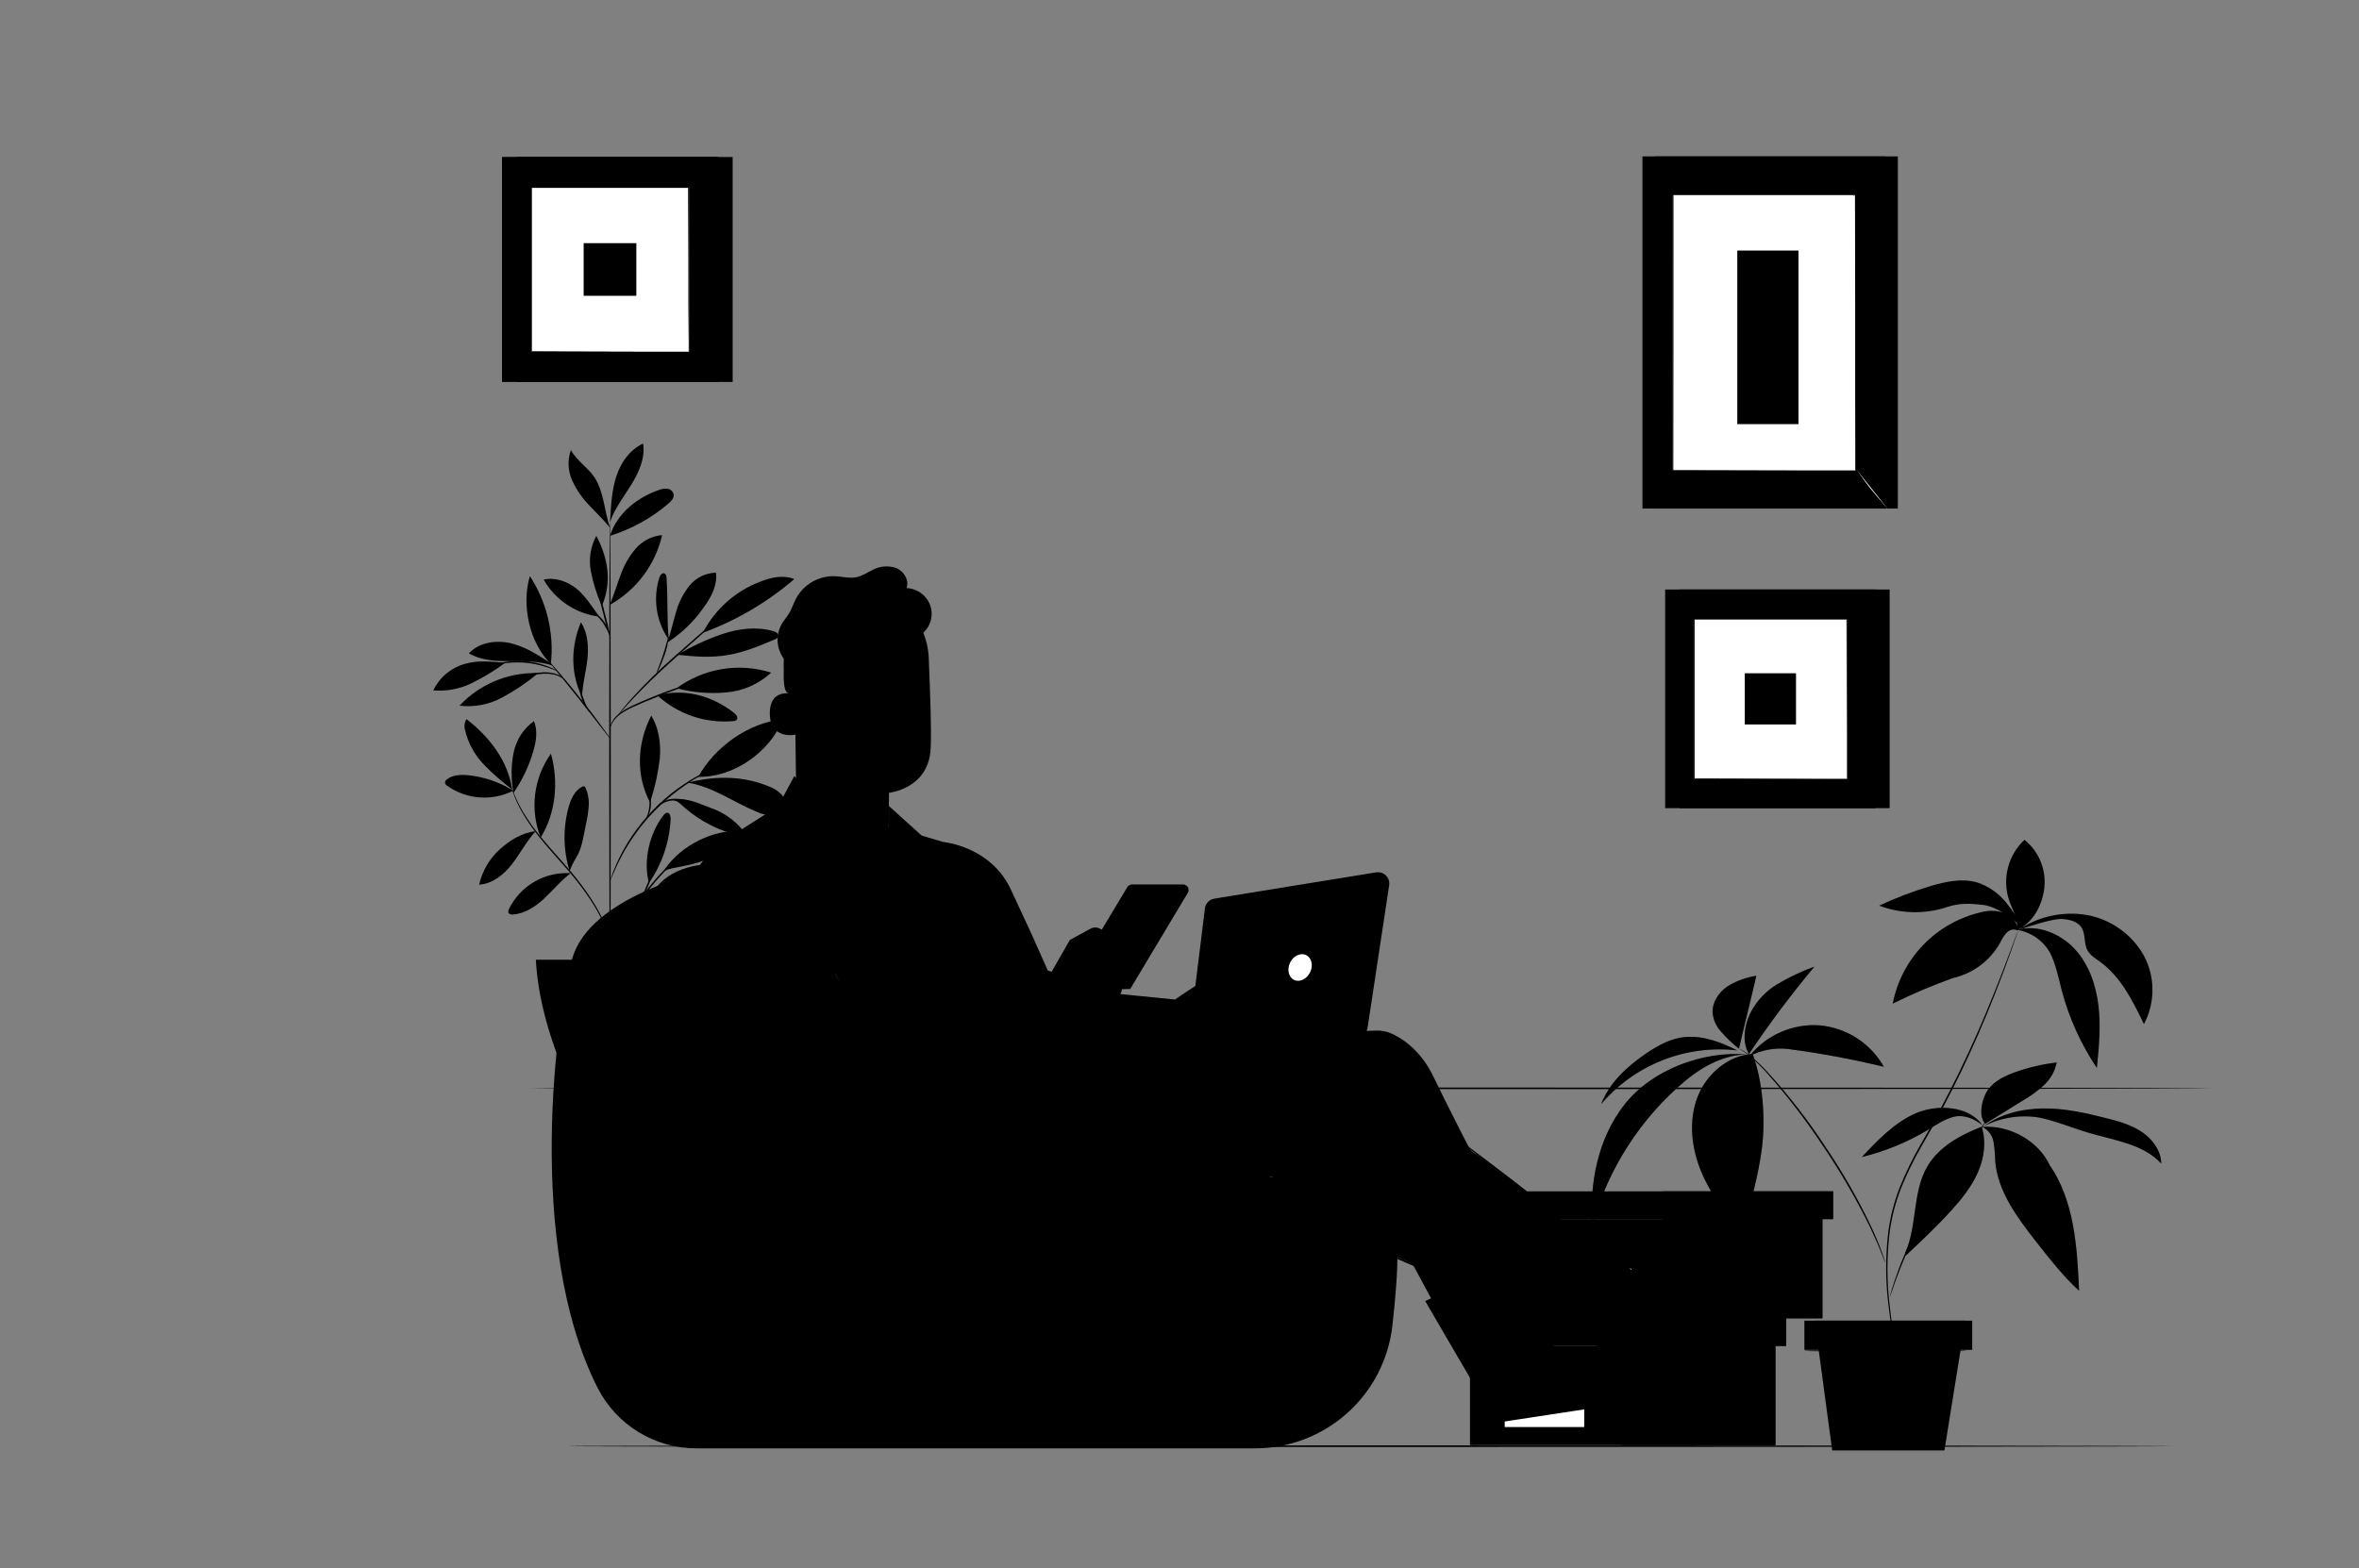 <svg width="558" height="371" viewBox="0 0 558 371" fill="none" xmlns="http://www.w3.org/2000/svg">
<rect x="0" y="0" width="558" height="371" fill="#808080" stroke="none"/>
<path d="M173.306 37.145H122.21V90.361H173.306V37.145Z" fill="#E0E0E0" style="fill:#E0E0E0;fill:color(display-p3 0.878 0.878 0.878);fill-opacity:1;"/>
<path d="M169.845 37.145H118.749V90.361H169.845V37.145Z" fill="#F5F5F5" style="fill:#F5F5F5;fill:color(display-p3 0.961 0.961 0.961);fill-opacity:1;"/>
<path d="M169.86 90.376H118.772V37.101H169.897L169.86 90.376ZM118.764 90.376H169.823V37.16H118.772L118.764 90.376Z" fill="#E0E0E0" style="fill:#E0E0E0;fill:color(display-p3 0.878 0.878 0.878);fill-opacity:1;"/>
<path d="M162.975 44.298H125.619V83.201H162.975V44.298Z" fill="white" style="fill:white;fill-opacity:1;"/>
<path d="M125.619 83.468C125.357 83.856 125.053 84.214 124.713 84.536C124.119 85.167 123.28 86.02 122.344 86.94C121.408 87.86 120.539 88.692 119.9 89.278C119.558 89.617 119.179 89.918 118.772 90.175C119.03 89.782 119.337 89.423 119.685 89.107C120.287 88.476 121.126 87.623 122.069 86.695C123.012 85.768 123.874 84.944 124.512 84.358C124.842 84.015 125.214 83.716 125.619 83.468Z" fill="#E0E0E0" style="fill:#E0E0E0;fill:color(display-p3 0.878 0.878 0.878);fill-opacity:1;"/>
<path d="M162.975 83.371C163.376 83.634 163.745 83.942 164.074 84.291C164.706 84.885 165.56 85.723 166.481 86.658C167.402 87.593 168.233 88.461 168.82 89.099C169.159 89.423 169.461 89.784 169.719 90.175C169.325 89.918 168.966 89.611 168.649 89.263C168.018 88.669 167.164 87.831 166.236 86.888C165.307 85.946 164.483 85.078 163.896 84.44C163.544 84.125 163.234 83.766 162.975 83.371Z" fill="#E0E0E0" style="fill:#E0E0E0;fill:color(display-p3 0.878 0.878 0.878);fill-opacity:1;"/>
<path d="M162.871 44.401C163.137 44.011 163.446 43.653 163.792 43.333C164.386 42.702 165.225 41.849 166.169 40.928C167.112 40.008 167.973 39.177 168.605 38.591C168.928 38.249 169.292 37.947 169.689 37.693C169.424 38.084 169.115 38.442 168.768 38.762C168.174 39.392 167.335 40.246 166.391 41.173C165.448 42.101 164.579 42.925 163.948 43.511C163.628 43.852 163.266 44.151 162.871 44.401Z" fill="#E0E0E0" style="fill:#E0E0E0;fill:color(display-p3 0.878 0.878 0.878);fill-opacity:1;"/>
<path d="M125.515 44.52C125.123 44.258 124.764 43.949 124.446 43.6C123.814 43.007 122.96 42.168 122.032 41.226C121.104 40.283 120.257 39.401 119.7 38.77C119.344 38.451 119.032 38.087 118.772 37.687C119.17 37.941 119.536 38.243 119.863 38.584C120.495 39.178 121.349 40.016 122.277 40.959C123.205 41.901 124.037 42.769 124.616 43.4C124.961 43.735 125.263 44.111 125.515 44.52Z" fill="#E0E0E0" style="fill:#E0E0E0;fill:color(display-p3 0.878 0.878 0.878);fill-opacity:1;"/>
<path d="M162.871 83.209C162.871 83.209 162.871 83.142 162.871 83.016C162.871 82.889 162.871 82.704 162.871 82.474C162.871 81.984 162.871 81.287 162.871 80.374C162.871 78.534 162.871 75.848 162.827 72.442C162.827 65.63 162.827 55.925 162.76 44.298L162.901 44.446H125.649L125.812 44.283C125.812 58.567 125.812 71.923 125.812 83.194L125.671 83.053L152.645 83.119H160.22H162.225H162.745C162.804 83.112 162.864 83.112 162.923 83.119H162.255H160.279H152.734L125.671 83.194H125.456V83.053C125.456 71.975 125.456 58.619 125.456 44.298V44.135H125.627H162.879H163.02V44.276C163.02 55.94 162.968 65.675 162.953 72.516C162.953 75.907 162.953 78.578 162.908 80.411C162.908 81.309 162.908 81.999 162.908 82.481C162.908 82.711 162.908 82.882 162.908 83.008C162.9 83.076 162.888 83.143 162.871 83.209Z" fill="#E0E0E0" style="fill:#E0E0E0;fill:color(display-p3 0.878 0.878 0.878);fill-opacity:1;"/>
<path d="M150.521 57.527H138.059V69.978H150.521V57.527Z" fill="#E0E0E0" style="fill:#E0E0E0;fill:color(display-p3 0.878 0.878 0.878);fill-opacity:1;"/>
<path d="M448.916 37H391.389V120.312H448.916V37Z" fill="#E0E0E0" style="fill:#E0E0E0;fill:color(display-p3 0.878 0.878 0.878);fill-opacity:1;"/>
<path d="M446.034 37H388.507V120.312H446.034V37Z" fill="#F5F5F5" style="fill:#F5F5F5;fill:color(display-p3 0.961 0.961 0.961);fill-opacity:1;"/>
<path d="M438.897 46.023H395.659V111.289H438.897V46.023Z" fill="white" style="fill:white;fill-opacity:1;"/>
<path d="M438.89 111.274C438.89 111.274 438.89 111.163 438.89 110.955C438.89 110.747 438.89 110.428 438.89 110.028C438.89 109.211 438.89 108.009 438.89 106.451C438.89 103.32 438.89 98.764 438.845 93.006C438.845 81.498 438.845 65.196 438.778 46.008L438.92 46.149H395.689L395.845 45.993C395.845 70.612 395.845 93.318 395.808 111.289L395.689 111.163L427.156 111.23H435.852H438.132H438.92H438.177H435.949H427.282L395.741 111.296H395.615V111.274C395.615 93.332 395.615 70.627 395.578 45.978V45.822H395.741H438.972H439.113V45.963C439.113 65.196 439.061 81.52 439.046 93.058C439.046 98.801 439.046 103.35 439.009 106.466C439.009 108.009 439.009 109.204 439.009 110.02C439.009 110.413 439.009 110.718 439.009 110.925C439.009 111.133 438.89 111.274 438.89 111.274Z" fill="#E0E0E0" style="fill:#E0E0E0;fill:color(display-p3 0.878 0.878 0.878);fill-opacity:1;"/>
<path d="M446.198 37C445.903 37.525 445.56 38.022 445.173 38.484C444.505 39.382 443.561 40.591 442.477 41.905C441.393 43.218 440.383 44.383 439.633 45.214C439.248 45.681 438.823 46.113 438.363 46.505C438.688 45.995 439.056 45.514 439.462 45.066L442.232 41.712L445.002 38.35C445.365 37.87 445.765 37.418 446.198 37Z" fill="#E0E0E0" style="fill:#E0E0E0;fill:color(display-p3 0.878 0.878 0.878);fill-opacity:1;"/>
<path d="M439.113 111.081C441.255 114.493 443.773 117.654 446.621 120.504L439.113 111.081Z" fill="white" style="fill:white;fill-opacity:1;"/>
<path d="M446.621 120.504C446.145 120.147 445.705 119.744 445.306 119.302C444.301 118.286 443.351 117.216 442.462 116.097C441.568 114.984 440.732 113.825 439.959 112.624C439.612 112.144 439.318 111.626 439.083 111.081C439.472 111.526 439.827 112 440.145 112.498C440.776 113.389 441.63 114.606 442.707 115.904C443.784 117.203 444.742 118.338 445.47 119.154C445.89 119.572 446.275 120.024 446.621 120.504Z" fill="#E0E0E0" style="fill:#E0E0E0;fill:color(display-p3 0.878 0.878 0.878);fill-opacity:1;"/>
<path d="M388.5 120.245L396.038 110.955L388.5 120.245Z" fill="white" style="fill:white;fill-opacity:1;"/>
<path d="M396.038 110.955C394.914 112.609 393.701 114.202 392.406 115.726C391.189 117.309 389.89 118.827 388.515 120.275C389.649 118.633 390.866 117.051 392.161 115.533C393.372 113.94 394.666 112.412 396.038 110.955Z" fill="#E0E0E0" style="fill:#E0E0E0;fill:color(display-p3 0.878 0.878 0.878);fill-opacity:1;"/>
<path d="M388.507 37C389.807 38.388 391.03 39.847 392.169 41.37C393.391 42.826 394.529 44.349 395.577 45.934C394.281 44.544 393.061 43.085 391.923 41.563C390.705 40.104 389.564 38.581 388.507 37Z" fill="#E0E0E0" style="fill:#E0E0E0;fill:color(display-p3 0.878 0.878 0.878);fill-opacity:1;"/>
<path d="M425.418 59.274H410.943V100.344H425.418V59.274Z" fill="#E0E0E0" style="fill:#E0E0E0;fill:color(display-p3 0.878 0.878 0.878);fill-opacity:1;"/>
<path d="M121.423 187.059C118.208 185.048 114.575 183.799 110.803 183.408C109.065 183.23 107.171 183.282 105.782 184.335C105.621 184.426 105.488 184.559 105.396 184.72C105.305 184.881 105.259 185.063 105.263 185.248C105.343 185.511 105.518 185.735 105.753 185.879C108.009 187.484 110.661 188.443 113.423 188.651C116.185 188.859 118.952 188.308 121.423 187.059Z" fill="#E0E0E0" style="fill:#E0E0E0;fill:color(display-p3 0.878 0.878 0.878);fill-opacity:1;"/>
<path d="M121.156 186.762C118.702 184.957 116.413 182.938 114.316 180.729C112.204 178.507 110.72 175.765 110.016 172.782C109.876 172.342 109.834 171.876 109.892 171.418C109.95 170.959 110.106 170.519 110.35 170.126C115.801 174.37 120.094 179.913 121.156 186.762Z" fill="#E0E0E0" style="fill:#E0E0E0;fill:color(display-p3 0.878 0.878 0.878);fill-opacity:1;"/>
<path d="M121.371 187.021C120.859 184.039 120.902 180.987 121.497 178.021C122.109 175.034 123.821 172.386 126.295 170.601C127.238 172.827 126.83 175.349 126.169 177.657C125.134 181.229 123.526 184.609 121.408 187.667" fill="#E0E0E0" style="fill:#E0E0E0;fill:color(display-p3 0.878 0.878 0.878);fill-opacity:1;"/>
<path d="M126.726 196.63C123.473 197.023 120.643 198.737 118.215 200.941C115.769 203.16 114.065 206.077 113.335 209.296C116.529 209.095 119.277 206.847 121.2 204.324C123.124 201.802 124.527 199.041 126.681 196.682" fill="#E0E0E0" style="fill:#E0E0E0;fill:color(display-p3 0.878 0.878 0.878);fill-opacity:1;"/>
<path d="M127.892 198.151C126.61 194.901 126.161 191.382 126.585 187.915C127.009 184.448 128.293 181.141 130.32 178.295C132.169 184.884 131.494 192.326 127.892 198.151Z" fill="#E0E0E0" style="fill:#E0E0E0;fill:color(display-p3 0.878 0.878 0.878);fill-opacity:1;"/>
<path d="M134.977 206.581C132.002 206.394 129.037 207.086 126.454 208.572C123.87 210.058 121.782 212.271 120.45 214.936C120.272 215.292 120.109 215.752 120.354 216.071C120.479 216.193 120.633 216.282 120.801 216.331C120.97 216.381 121.147 216.388 121.319 216.353C124.178 216.167 126.718 214.446 128.813 212.487C130.907 210.528 132.726 208.265 135.044 206.551" fill="#E0E0E0" style="fill:#E0E0E0;fill:color(display-p3 0.878 0.878 0.878);fill-opacity:1;"/>
<path d="M134.754 206.121C133.227 201.216 133.132 195.978 134.479 191.021C135.014 189.077 135.905 187.029 137.702 186.124C137.775 186.076 137.856 186.043 137.942 186.027C138.027 186.012 138.115 186.015 138.2 186.035C138.344 186.115 138.455 186.244 138.512 186.398C139.11 187.758 139.365 189.243 139.255 190.724C139.149 192.202 138.922 193.668 138.579 195.11C138.007 197.788 137.71 200.675 136.239 202.982C135.891 203.538 135.579 204.116 135.304 204.711C135.021 205.297 135.021 205.505 134.769 205.972" fill="#E0E0E0" style="fill:#E0E0E0;fill:color(display-p3 0.878 0.878 0.878);fill-opacity:1;"/>
<path d="M153.499 208.91C152.11 203.635 153.588 197.231 156.915 192.905C157.16 192.586 157.487 192.245 157.888 192.282C158.497 192.334 158.631 193.15 158.631 193.766C158.377 199.195 156.599 204.444 153.499 208.91Z" fill="#E0E0E0" style="fill:#E0E0E0;fill:color(display-p3 0.878 0.878 0.878);fill-opacity:1;"/>
<path d="M155.162 210.068C158.441 210.838 161.847 210.889 165.147 210.218C168.447 209.547 171.563 208.169 174.279 206.18C171.082 204.572 167.425 204.123 163.933 204.911C160.473 205.698 157.309 207.249 155.162 210.068Z" fill="#E0E0E0" style="fill:#E0E0E0;fill:color(display-p3 0.878 0.878 0.878);fill-opacity:1;"/>
<path d="M156.648 206.551C160.242 200.696 167.134 196.868 173.997 196.526C173.209 199.316 170.914 201.483 168.323 202.796C165.731 204.11 162.842 204.674 159.99 205.23C158.883 205.445 157.361 205.683 156.648 206.551Z" fill="#E0E0E0" style="fill:#E0E0E0;fill:color(display-p3 0.878 0.878 0.878);fill-opacity:1;"/>
<path d="M153.855 189.492C154.946 186.194 155.692 182.793 156.083 179.342C156.351 175.876 155.853 172.263 154.056 169.295C150.699 175.787 150.342 183.393 153.766 189.841" fill="#E0E0E0" style="fill:#E0E0E0;fill:color(display-p3 0.878 0.878 0.878);fill-opacity:1;"/>
<path d="M165.166 183.786C169.087 176.655 177.101 170.957 185.218 170.155C182.092 177.939 173.558 183.949 165.166 183.786Z" fill="#E0E0E0" style="fill:#E0E0E0;fill:color(display-p3 0.878 0.878 0.878);fill-opacity:1;"/>
<path d="M162.693 185.181C168.545 186.072 173.536 189.811 179.032 192.074C180.185 192.635 181.466 192.879 182.745 192.779C183.336 192.772 183.91 192.584 184.391 192.24C184.871 191.897 185.235 191.414 185.432 190.858C185.63 190.301 185.652 189.698 185.495 189.129C185.339 188.559 185.011 188.052 184.557 187.674C183.781 186.96 182.87 186.41 181.876 186.057C175.935 183.571 169.518 183.512 163.243 185.018" fill="#E0E0E0" style="fill:#E0E0E0;fill:color(display-p3 0.878 0.878 0.878);fill-opacity:1;"/>
<path d="M159.299 189.284C160.628 189.663 161.081 190.353 162.129 191.243C165.71 194.286 169.947 196.459 174.509 197.595C174.977 197.714 175.6 197.758 175.838 197.335C176.076 196.912 175.779 196.511 175.511 196.178C173.525 193.845 170.943 192.093 168.04 191.11C165.188 190.049 162.708 188.765 159.299 189.04" fill="#E0E0E0" style="fill:#E0E0E0;fill:color(display-p3 0.878 0.878 0.878);fill-opacity:1;"/>
<path d="M155.474 164.495C157.876 166.707 160.714 168.393 163.807 169.445C166.899 170.496 170.178 170.89 173.432 170.601C173.73 170.605 174.02 170.503 174.249 170.312C174.702 169.815 174.16 169.058 173.632 168.65C168.352 164.539 161.958 162.833 155.474 164.495Z" fill="#E0E0E0" style="fill:#E0E0E0;fill:color(display-p3 0.878 0.878 0.878);fill-opacity:1;"/>
<path d="M160.012 162.84C163.189 160.5 166.876 158.944 170.77 158.299C174.664 157.655 178.655 157.939 182.418 159.13C179.488 161.848 175.725 163.498 171.739 163.812C167.802 164.174 163.832 163.84 160.012 162.825" fill="#E0E0E0" style="fill:#E0E0E0;fill:color(display-p3 0.878 0.878 0.878);fill-opacity:1;"/>
<path d="M158.207 151.45C157.695 146.182 158.029 142.027 157.665 136.736C157.665 136.313 157.539 135.809 157.145 135.653C156.596 135.445 156.135 136.12 155.957 136.684C155.188 139.134 154.989 141.727 155.375 144.265C155.761 146.803 156.722 149.22 158.185 151.331" fill="#E0E0E0" style="fill:#E0E0E0;fill:color(display-p3 0.878 0.878 0.878);fill-opacity:1;"/>
<path d="M157.828 152.029C161.271 149.808 164.24 146.928 166.562 143.555C168.285 141.196 169.741 138.361 169.347 135.482C168.133 135.514 166.941 135.809 165.853 136.349C164.765 136.888 163.808 137.659 163.049 138.606C161.545 140.511 160.453 142.706 159.841 145.054C159.143 147.377 158.653 149.751 157.828 152.029Z" fill="#E0E0E0" style="fill:#E0E0E0;fill:color(display-p3 0.878 0.878 0.878);fill-opacity:1;"/>
<path d="M166.406 149.647C174.266 146.743 181.542 142.459 187.892 136.996C185.322 135.964 182.381 136.58 179.819 137.612C173.999 139.822 169.191 144.084 166.302 149.595" fill="#E0E0E0" style="fill:#E0E0E0;fill:color(display-p3 0.878 0.878 0.878);fill-opacity:1;"/>
<path d="M160.242 154.908C164.208 155.345 168.233 155.65 172.169 154.967C176.106 154.284 179.693 152.793 183.309 151.257C183.62 151.167 183.885 150.963 184.052 150.686C184.111 150.518 184.117 150.336 184.069 150.165C184.021 149.994 183.922 149.841 183.785 149.728C183.505 149.512 183.18 149.359 182.834 149.283C178.905 148.192 174.665 148.704 170.803 150.025C167.119 151.283 163.578 152.922 160.235 154.915" fill="#E0E0E0" style="fill:#E0E0E0;fill:color(display-p3 0.878 0.878 0.878);fill-opacity:1;"/>
<path d="M137.598 164.679C134.895 159.218 135.066 152.852 137.405 147.228C139.054 149.735 139.254 152.926 138.95 155.902C138.645 158.877 137.739 161.956 137.687 164.947" fill="#E0E0E0" style="fill:#E0E0E0;fill:color(display-p3 0.878 0.878 0.878);fill-opacity:1;"/>
<path d="M126.793 159.234C123.404 159.189 120.044 159.853 116.927 161.182C113.81 162.51 111.006 164.475 108.694 166.95C112.107 167.358 115.563 166.716 118.601 165.11C121.619 163.512 124.466 161.61 127.097 159.434" fill="#E0E0E0" style="fill:#E0E0E0;fill:color(display-p3 0.878 0.878 0.878);fill-opacity:1;"/>
<path d="M119.514 156.8C116.21 156.533 113.031 156.124 109.86 157.096C108.257 157.549 106.77 158.34 105.5 159.417C104.23 160.493 103.207 161.83 102.5 163.337C105.619 163.589 108.748 163 111.56 161.63C114.352 160.263 117.014 158.646 119.514 156.8Z" fill="#E0E0E0" style="fill:#E0E0E0;fill:color(display-p3 0.878 0.878 0.878);fill-opacity:1;"/>
<path d="M130.283 156.911C127.312 154.967 124.26 152.986 120.799 152.177C117.338 151.368 113.321 151.969 110.907 154.574C113.714 156.221 117.108 156.414 120.361 156.414C123.614 156.414 127.595 156.369 130.654 157.453" fill="#E0E0E0" style="fill:#E0E0E0;fill:color(display-p3 0.878 0.878 0.878);fill-opacity:1;"/>
<path d="M130.298 157.074C125.218 152.088 123.294 143.124 125.337 136.298C129.354 142.438 131.108 149.783 130.298 157.074Z" fill="#E0E0E0" style="fill:#E0E0E0;fill:color(display-p3 0.878 0.878 0.878);fill-opacity:1;"/>
<path d="M144.275 142.946C145.233 140.72 145.909 138.383 146.77 136.113C147.556 133.824 148.76 131.701 150.32 129.85C151.91 127.98 154.172 126.81 156.618 126.593C155.835 130.027 154.345 133.26 152.241 136.086C150.138 138.912 147.467 141.269 144.401 143.006" fill="#E0E0E0" style="fill:#E0E0E0;fill:color(display-p3 0.878 0.878 0.878);fill-opacity:1;"/>
<path d="M141.75 145.885C140.161 143.703 138.326 140.743 136.18 139.118C134.034 137.493 131.226 136.506 128.597 137.129C129.957 139.51 131.853 141.542 134.137 143.062C136.42 144.582 139.027 145.548 141.75 145.885Z" fill="#E0E0E0" style="fill:#E0E0E0;fill:color(display-p3 0.878 0.878 0.878);fill-opacity:1;"/>
<path d="M142.255 143.125C141.118 140.534 140.276 137.823 139.745 135.044C139.23 132.216 139.691 129.297 141.052 126.764C143.844 132.032 144.765 137.686 142.433 143.184" fill="#E0E0E0" style="fill:#E0E0E0;fill:color(display-p3 0.878 0.878 0.878);fill-opacity:1;"/>
<path d="M144.305 126.763C145.879 121.569 150.669 117.696 155.838 115.93C156.477 115.668 157.17 115.564 157.858 115.626C158.201 115.664 158.525 115.803 158.789 116.025C159.054 116.247 159.246 116.542 159.344 116.872C159.529 117.763 158.794 118.557 158.103 119.143C154.065 122.59 149.368 125.182 144.297 126.763" fill="#E0E0E0" style="fill:#E0E0E0;fill:color(display-p3 0.878 0.878 0.878);fill-opacity:1;"/>
<path d="M144.357 122.497C144.557 119.128 144.772 115.708 145.842 112.517C146.911 109.327 149.05 106.336 152.125 104.941C152.652 108.34 151.145 111.723 149.34 114.647C147.535 117.57 145.344 120.338 144.253 123.603" fill="#E0E0E0" style="fill:#E0E0E0;fill:color(display-p3 0.878 0.878 0.878);fill-opacity:1;"/>
<path d="M144.275 124.812C142.968 121.005 142.834 116.167 140.562 112.851C138.965 110.536 136.41 108.955 135.036 106.499C134.207 108.855 134.324 111.44 135.363 113.711C136.395 115.958 137.818 118.003 139.566 119.751C141.252 121.547 142.701 122.905 144.268 124.812" fill="#E0E0E0" style="fill:#E0E0E0;fill:color(display-p3 0.878 0.878 0.878);fill-opacity:1;"/>
<path d="M144.305 236.913C144.201 236.913 144.112 211.514 144.104 180.202C144.097 148.889 144.171 123.483 144.275 123.483C144.379 123.483 144.468 148.875 144.475 180.202C144.483 211.529 144.401 236.913 144.305 236.913Z" fill="#E0E0E0" style="fill:#E0E0E0;fill:color(display-p3 0.878 0.878 0.878);fill-opacity:1;"/>
<path d="M166.51 160.844C166.207 160.999 165.889 161.121 165.56 161.207L162.923 162.09C160.695 162.832 157.665 163.938 154.36 165.296C151.055 166.654 147.996 167.833 146.236 169.354C145.534 169.94 144.978 170.679 144.609 171.514C144.357 172.107 144.312 172.471 144.275 172.463C144.238 172.456 144.275 172.374 144.275 172.204C144.311 171.951 144.373 171.702 144.461 171.462C144.792 170.576 145.338 169.785 146.05 169.162C147.116 168.259 148.306 167.514 149.585 166.95C150.996 166.297 152.556 165.607 154.219 164.932C157.532 163.574 160.606 162.513 162.849 161.823C163.963 161.474 164.884 161.215 165.515 161.044C165.841 160.95 166.174 160.883 166.51 160.844Z" fill="#E0E0E0" style="fill:#E0E0E0;fill:color(display-p3 0.878 0.878 0.878);fill-opacity:1;"/>
<path d="M173.796 142.977C173.796 142.977 173.707 143.088 173.521 143.266L172.712 144.008L169.667 146.776L159.529 155.821C155.578 159.345 152.154 162.706 149.785 165.237C148.597 166.498 147.669 167.544 147.03 168.279L146.287 169.117C146.117 169.31 146.02 169.407 146.013 169.392C146.005 169.377 146.072 169.273 146.228 169.073C146.384 168.872 146.607 168.561 146.911 168.182C147.52 167.44 148.397 166.35 149.585 165.058C152.636 161.725 155.859 158.553 159.24 155.553C163.213 152.044 166.822 148.875 169.451 146.612L172.57 143.941L173.432 143.199C173.543 143.11 173.666 143.035 173.796 142.977Z" fill="#E0E0E0" style="fill:#E0E0E0;fill:color(display-p3 0.878 0.878 0.878);fill-opacity:1;"/>
<path d="M155.259 159.389C155.155 159.337 156.001 157.43 156.804 155.026C157.606 152.622 158.029 150.574 158.133 150.574C158.045 152.13 157.714 153.662 157.153 155.115C156.792 156.163 156.376 157.191 155.905 158.195C155.744 158.62 155.527 159.022 155.259 159.389Z" fill="#E0E0E0" style="fill:#E0E0E0;fill:color(display-p3 0.878 0.878 0.878);fill-opacity:1;"/>
<path d="M144.327 174.756C144.097 174.532 143.893 174.283 143.718 174.014L142.151 172.011C140.844 170.319 139.032 167.982 136.997 165.422C134.962 162.862 133.098 160.562 131.739 158.907L130.142 156.933C129.938 156.702 129.754 156.454 129.592 156.191C129.834 156.389 130.055 156.611 130.253 156.852C130.662 157.297 131.234 157.943 131.939 158.751C133.343 160.369 135.244 162.647 137.286 165.207C139.329 167.767 141.104 170.134 142.359 171.885C142.99 172.753 143.495 173.458 143.844 173.955C144.03 174.206 144.192 174.474 144.327 174.756Z" fill="#E0E0E0" style="fill:#E0E0E0;fill:color(display-p3 0.878 0.878 0.878);fill-opacity:1;"/>
<path d="M139.455 168.508C138.477 167.431 137.776 166.132 137.413 164.724C137.033 163.477 136.878 162.174 136.952 160.873H137.115C137.041 161.17 136.989 161.325 136.959 161.318C136.93 161.311 136.959 161.147 136.959 160.851H137.123C137.206 162.107 137.425 163.351 137.776 164.561C138.233 165.918 138.795 167.237 139.455 168.508Z" fill="#E0E0E0" style="fill:#E0E0E0;fill:color(display-p3 0.878 0.878 0.878);fill-opacity:1;"/>
<path d="M133.165 160.606C132.729 160.272 132.252 159.995 131.746 159.782C130.464 159.398 129.115 159.29 127.788 159.463C126.445 159.57 125.114 159.786 123.807 160.109C123.27 160.28 122.722 160.412 122.166 160.502C122.654 160.211 123.182 159.994 123.733 159.856C125.043 159.462 126.393 159.213 127.758 159.114C129.135 158.934 130.535 159.084 131.843 159.552C132.392 159.74 132.859 160.112 133.165 160.606Z" fill="#E0E0E0" style="fill:#E0E0E0;fill:color(display-p3 0.878 0.878 0.878);fill-opacity:1;"/>
<path d="M131.679 158.692C131.679 158.751 130.847 158.358 129.496 157.898C127.734 157.304 125.906 156.928 124.052 156.777C122.196 156.642 120.33 156.736 118.497 157.059C117.093 157.312 116.269 157.579 116.217 157.512C116.399 157.406 116.594 157.324 116.796 157.267C117.335 157.078 117.886 156.924 118.445 156.807C122.161 155.994 126.034 156.288 129.585 157.653C130.118 157.858 130.639 158.093 131.145 158.358C131.338 158.442 131.518 158.555 131.679 158.692Z" fill="#E0E0E0" style="fill:#E0E0E0;fill:color(display-p3 0.878 0.878 0.878);fill-opacity:1;"/>
<path d="M144.275 150.626C143.63 148.819 143.099 146.972 142.686 145.098C142.157 143.258 141.743 141.387 141.445 139.496C142.1 141.299 142.634 143.143 143.042 145.017C143.571 146.858 143.983 148.732 144.275 150.626Z" fill="#E0E0E0" style="fill:#E0E0E0;fill:color(display-p3 0.878 0.878 0.878);fill-opacity:1;"/>
<path d="M144.379 150.627C143.865 149.485 143.275 148.379 142.611 147.317C141.86 146.322 140.99 145.422 140.019 144.639C140.39 144.731 140.733 144.909 141.022 145.158C141.757 145.699 142.397 146.359 142.916 147.11C143.705 148.133 144.209 149.346 144.379 150.627Z" fill="#E0E0E0" style="fill:#E0E0E0;fill:color(display-p3 0.878 0.878 0.878);fill-opacity:1;"/>
<path d="M144.305 223.342C144.26 223.342 144.186 222.734 143.904 221.658C143.481 220.14 142.911 218.666 142.203 217.258C140.443 213.674 137.249 209.096 133.194 204.577C131.182 202.277 129.229 200.125 127.572 198.04C126.085 196.215 124.742 194.278 123.555 192.245C122.757 190.872 122.076 189.435 121.52 187.949C121.334 187.422 121.2 187.006 121.126 186.717C121.072 186.576 121.037 186.429 121.022 186.279C121.022 186.279 121.237 186.865 121.653 187.897C122.254 189.375 122.964 190.806 123.777 192.178C124.991 194.175 126.346 196.082 127.832 197.884C129.496 199.94 131.449 202.091 133.469 204.392C137.539 208.955 140.725 213.563 142.433 217.206C143.13 218.626 143.668 220.119 144.037 221.658C144.136 222.079 144.212 222.505 144.268 222.934C144.291 223.069 144.304 223.205 144.305 223.342Z" fill="#E0E0E0" style="fill:#E0E0E0;fill:color(display-p3 0.878 0.878 0.878);fill-opacity:1;"/>
<path d="M164.371 200.726C164.033 200.945 163.681 201.141 163.317 201.313C162.368 201.851 161.458 202.453 160.591 203.116C159.315 204.109 158.118 205.201 157.012 206.38C155.749 207.709 154.457 209.252 153.135 210.899C150.491 214.216 148.018 217.147 146.54 219.492C145.94 220.405 145.387 221.349 144.884 222.319C144.712 222.681 144.518 223.033 144.305 223.372C144.305 223.372 144.305 223.268 144.401 223.075C144.498 222.882 144.587 222.601 144.75 222.252C145.214 221.254 145.737 220.285 146.317 219.351C147.758 216.954 150.209 213.978 152.845 210.669C154.175 209.014 155.482 207.471 156.767 206.15C157.896 204.968 159.123 203.883 160.435 202.908C161.322 202.254 162.264 201.678 163.25 201.186C163.599 201.016 163.889 200.904 164.074 200.823C164.26 200.741 164.364 200.711 164.371 200.726Z" fill="#E0E0E0" style="fill:#E0E0E0;fill:color(display-p3 0.878 0.878 0.878);fill-opacity:1;"/>
<path d="M164.765 208.072C164.031 208.234 163.287 208.343 162.537 208.398C160.751 208.576 158.986 208.922 157.264 209.43C155.562 209.987 153.966 210.824 152.541 211.908C151.449 212.747 150.937 213.444 150.885 213.392C150.967 213.206 151.08 213.036 151.219 212.888C151.564 212.454 151.952 212.056 152.377 211.7C153.784 210.529 155.403 209.637 157.145 209.074C158.891 208.556 160.69 208.24 162.507 208.131C163.257 208.043 164.012 208.023 164.765 208.072Z" fill="#E0E0E0" style="fill:#E0E0E0;fill:color(display-p3 0.878 0.878 0.878);fill-opacity:1;"/>
<path d="M151.546 212.598C151.427 212.531 152.429 211.003 153.209 208.947C153.989 206.892 154.108 205.052 154.242 205.066C154.294 205.464 154.281 205.868 154.204 206.261C154.092 207.218 153.873 208.158 153.551 209.066C153.215 209.967 152.785 210.83 152.266 211.641C152.077 211.995 151.834 212.318 151.546 212.598Z" fill="#E0E0E0" style="fill:#E0E0E0;fill:color(display-p3 0.878 0.878 0.878);fill-opacity:1;"/>
<path d="M170.87 180.996C170.761 181.078 170.641 181.143 170.513 181.189L169.474 181.664C169.013 181.857 168.456 182.109 167.832 182.406C167.208 182.703 166.473 183.066 165.708 183.519L164.498 184.209C164.074 184.454 163.658 184.743 163.213 185.018C162.322 185.559 161.423 186.227 160.472 186.91C156.374 189.952 152.802 193.644 149.897 197.84C149.243 198.819 148.605 199.739 148.1 200.644C147.832 201.097 147.565 201.527 147.357 201.95L146.711 203.189C146.28 203.931 145.968 204.71 145.664 205.349C145.359 205.987 145.129 206.543 144.921 207.011C144.713 207.478 144.594 207.79 144.483 208.072C144.433 208.195 144.374 208.314 144.305 208.428C144.322 208.295 144.357 208.165 144.409 208.042C144.505 207.76 144.631 207.396 144.787 206.959C144.978 206.384 145.199 205.819 145.448 205.267C145.73 204.614 146.028 203.857 146.451 203.041L147.075 201.787C147.298 201.357 147.565 200.919 147.817 200.466C148.322 199.539 148.954 198.611 149.6 197.617C152.5 193.37 156.101 189.647 160.25 186.606C161.223 185.93 162.129 185.263 163.035 184.728C163.488 184.454 163.911 184.172 164.334 183.934L165.567 183.267C166.31 182.821 167.052 182.525 167.728 182.191C168.404 181.857 168.931 181.649 169.399 181.449L170.476 181.041C170.605 181.012 170.737 180.997 170.87 180.996Z" fill="#E0E0E0" style="fill:#E0E0E0;fill:color(display-p3 0.878 0.878 0.878);fill-opacity:1;"/>
<path d="M154.984 191.629C155.138 191.118 155.444 190.666 155.86 190.331C156.84 189.484 158.085 189.007 159.381 188.98C160.655 188.982 161.917 189.234 163.094 189.722C163.589 189.881 164.058 190.109 164.49 190.398C163.983 190.3 163.486 190.156 163.005 189.967C161.842 189.572 160.623 189.369 159.395 189.366C158.179 189.391 157.003 189.805 156.039 190.546C155.664 190.884 155.311 191.245 154.984 191.629Z" fill="#E0E0E0" style="fill:#E0E0E0;fill:color(display-p3 0.878 0.878 0.878);fill-opacity:1;"/>
<path d="M152.615 194.077C153.666 192.029 153.93 189.667 153.358 187.437C153.569 187.716 153.712 188.041 153.774 188.386C154.198 190.023 153.994 191.76 153.202 193.254C152.934 193.818 152.652 194.107 152.615 194.077Z" fill="#E0E0E0" style="fill:#E0E0E0;fill:color(display-p3 0.878 0.878 0.878);fill-opacity:1;"/>
<path d="M126.748 227.052C127.297 236.75 130.224 246.626 134.724 256.598H154.301C158.593 246.722 161.319 236.868 161.802 227.052H126.748Z" fill="#E0E0E0" style="fill:#E0E0E0;fill:color(display-p3 0.878 0.878 0.878);fill-opacity:1;"/>
<path d="M158.631 242.716C158.631 242.82 152.184 242.901 144.238 242.901C136.291 242.901 129.838 242.82 129.838 242.716C129.838 242.612 136.284 242.53 144.238 242.53C152.192 242.53 158.631 242.634 158.631 242.716Z" fill="#FAFAFA" style="fill:#FAFAFA;fill:color(display-p3 0.98 0.98 0.98);fill-opacity:1;"/>
<path d="M158.192 246.233C158.192 246.33 152.155 246.411 144.698 246.411C137.242 246.411 131.204 246.33 131.204 246.233C131.204 246.137 137.242 246.048 144.698 246.048C152.155 246.048 158.192 246.129 158.192 246.233Z" fill="#FAFAFA" style="fill:#FAFAFA;fill:color(display-p3 0.98 0.98 0.98);fill-opacity:1;"/>
<path d="M135.043 233.382C135.281 236.382 135.281 239.397 135.043 242.397C134.796 239.397 134.796 236.382 135.043 233.382Z" fill="#FAFAFA" style="fill:#FAFAFA;fill:color(display-p3 0.98 0.98 0.98);fill-opacity:1;"/>
<path d="M145.508 233.382C145.755 236.488 145.755 239.61 145.508 242.716C145.26 239.61 145.26 236.488 145.508 233.382Z" fill="#FAFAFA" style="fill:#FAFAFA;fill:color(display-p3 0.98 0.98 0.98);fill-opacity:1;"/>
<path d="M155.378 233.308C155.564 234.886 155.626 236.476 155.563 238.064C155.626 239.652 155.564 241.242 155.378 242.82C155.192 241.242 155.13 239.652 155.192 238.064C155.13 236.476 155.192 234.886 155.378 233.308Z" fill="#FAFAFA" style="fill:#FAFAFA;fill:color(display-p3 0.98 0.98 0.98);fill-opacity:1;"/>
<path d="M161.185 233.381C161.185 233.485 153.625 233.567 144.297 233.567C134.969 233.567 127.416 233.485 127.416 233.381C127.416 233.277 134.969 233.203 144.297 233.203C153.625 233.203 161.185 233.285 161.185 233.381Z" fill="#FAFAFA" style="fill:#FAFAFA;fill:color(display-p3 0.98 0.98 0.98);fill-opacity:1;"/>
<path d="M446.97 139.463H397.293V191.195H446.97V139.463Z" fill="#E0E0E0" style="fill:#E0E0E0;fill:color(display-p3 0.878 0.878 0.878);fill-opacity:1;"/>
<path d="M443.606 139.463H393.929V191.195H443.606V139.463Z" fill="#F5F5F5" style="fill:#F5F5F5;fill:color(display-p3 0.961 0.961 0.961);fill-opacity:1;"/>
<path d="M443.65 191.217H393.892V139.47H443.65V191.217ZM393.981 191.217H443.621V139.47H393.951L393.981 191.217Z" fill="#E0E0E0" style="fill:#E0E0E0;fill:color(display-p3 0.878 0.878 0.878);fill-opacity:1;"/>
<path d="M436.929 146.423H400.613V184.25H436.929V146.423Z" fill="white" style="fill:white;fill-opacity:1;"/>
<path d="M400.613 184.495C400.352 184.875 400.051 185.226 399.714 185.541C399.135 186.15 398.318 186.981 397.405 187.879C396.491 188.776 395.652 189.578 395.035 190.149C394.718 190.477 394.364 190.768 393.981 191.017C394.237 190.64 394.536 190.294 394.872 189.986C395.451 189.37 396.268 188.502 397.189 187.641C398.11 186.78 398.942 185.935 399.566 185.363C399.88 185.035 400.232 184.743 400.613 184.495Z" fill="#E0E0E0" style="fill:#E0E0E0;fill:color(display-p3 0.878 0.878 0.878);fill-opacity:1;"/>
<path d="M436.966 184.405C437.347 184.66 437.696 184.959 438.006 185.296C438.623 185.882 439.447 186.691 440.346 187.603C441.244 188.516 442.054 189.354 442.618 189.978C442.95 190.291 443.245 190.642 443.494 191.024C443.116 190.767 442.767 190.468 442.455 190.134C441.846 189.555 441.014 188.739 440.108 187.826C439.202 186.913 438.407 186.067 437.835 185.444C437.502 185.136 437.21 184.787 436.966 184.405Z" fill="#E0E0E0" style="fill:#E0E0E0;fill:color(display-p3 0.878 0.878 0.878);fill-opacity:1;"/>
<path d="M436.833 146.519C437.088 146.139 437.387 145.79 437.724 145.48C438.303 144.872 439.12 144.041 440.034 143.143C440.947 142.245 441.786 141.444 442.41 140.873C442.723 140.541 443.075 140.247 443.457 139.997C443.204 140.379 442.905 140.728 442.566 141.036C441.987 141.644 441.17 142.475 440.249 143.381C439.328 144.286 438.496 145.08 437.872 145.651C437.562 145.982 437.213 146.273 436.833 146.519Z" fill="#E0E0E0" style="fill:#E0E0E0;fill:color(display-p3 0.878 0.878 0.878);fill-opacity:1;"/>
<path d="M400.509 146.615C400.13 146.356 399.781 146.055 399.469 145.717C398.853 145.139 398.028 144.323 397.13 143.41C396.231 142.497 395.429 141.659 394.857 141.043C394.524 140.728 394.229 140.375 393.981 139.989C394.361 140.244 394.71 140.543 395.021 140.88C395.63 141.466 396.461 142.282 397.367 143.195C398.273 144.107 399.068 144.953 399.64 145.569C399.974 145.878 400.266 146.23 400.509 146.615Z" fill="#E0E0E0" style="fill:#E0E0E0;fill:color(display-p3 0.878 0.878 0.878);fill-opacity:1;"/>
<path d="M436.833 184.243C436.826 184.184 436.826 184.124 436.833 184.065C436.833 183.931 436.833 183.76 436.833 183.53C436.833 183.063 436.833 182.38 436.833 181.49C436.833 179.702 436.833 177.09 436.833 173.781C436.833 167.154 436.795 157.724 436.766 146.423L436.907 146.564H400.687L400.843 146.408C400.843 160.291 400.843 173.276 400.843 184.25L400.709 184.117L426.933 184.183L434.3 184.22H436.246H434.322H426.992L400.68 184.295H400.538V184.154C400.538 173.202 400.538 160.217 400.538 146.312V146.148H400.702H436.922H436.966V146.289C436.966 157.627 436.914 167.065 436.899 173.743C436.899 177.045 436.899 179.642 436.899 181.423C436.899 182.299 436.899 182.974 436.899 183.441C436.899 183.657 436.899 183.827 436.899 183.953C436.899 184.079 436.833 184.25 436.833 184.243Z" fill="#E0E0E0" style="fill:#E0E0E0;fill:color(display-p3 0.878 0.878 0.878);fill-opacity:1;"/>
<path d="M424.831 159.281H412.711V171.391H424.831V159.281Z" fill="#E0E0E0" style="fill:#E0E0E0;fill:color(display-p3 0.878 0.878 0.878);fill-opacity:1;"/>
<path d="M347.712 318.415V341.885H382.06H419.951V318.415H347.712Z" fill="#F5F5F5" style="fill:#F5F5F5;fill:color(display-p3 0.961 0.961 0.961);fill-opacity:1;"/>
<path d="M344.681 311.855V318.415H422.483V311.855H382.06H344.681Z" fill="#E0E0E0" style="fill:#E0E0E0;fill:color(display-p3 0.878 0.878 0.878);fill-opacity:1;"/>
<path d="M383.582 341.884H419.951V318.415H422.483V311.855H382.06V317.806L383.582 341.884Z" fill="#E0E0E0" style="fill:#E0E0E0;fill:color(display-p3 0.878 0.878 0.878);fill-opacity:1;"/>
<path d="M372.465 322.199H357.812V325.731H372.465V322.199Z" fill="#E0E0E0" style="fill:#E0E0E0;fill:color(display-p3 0.878 0.878 0.878);fill-opacity:1;"/>
<path d="M374.737 330.153H355.925V337.61H374.737V330.153Z" fill="white" style="fill:white;fill-opacity:1;"/>
<path d="M358.822 288.416V311.885H393.178H431.068V288.416H358.822Z" fill="#F5F5F5" style="fill:#F5F5F5;fill:color(display-p3 0.961 0.961 0.961);fill-opacity:1;"/>
<path d="M355.792 281.849V288.415H433.593V281.849H393.178H355.792Z" fill="#EBEBEB" style="fill:#EBEBEB;fill:color(display-p3 0.922 0.922 0.922);fill-opacity:1;"/>
<path d="M394.693 311.885H431.068V288.415H433.593V281.849H393.178V287.807L394.693 311.885Z" fill="#EBEBEB" style="fill:#EBEBEB;fill:color(display-p3 0.922 0.922 0.922);fill-opacity:1;"/>
<path d="M383.582 292.2H368.93V295.732H383.582V292.2Z" fill="#E0E0E0" style="fill:#E0E0E0;fill:color(display-p3 0.878 0.878 0.878);fill-opacity:1;"/>
<path d="M385.855 300.146H367.043V307.604H385.855V300.146Z" fill="white" style="fill:white;fill-opacity:1;"/>
<path d="M522.84 257.474C522.84 257.578 433.883 257.667 324.179 257.667C214.475 257.667 125.5 257.571 125.5 257.474C125.5 257.378 214.433 257.281 324.179 257.281C433.925 257.281 522.84 257.363 522.84 257.474Z" fill="#263238" style="fill:#263238;fill:color(display-p3 0.149 0.196 0.22);fill-opacity:1;"/>
<path d="M514.31 342.136C514.31 342.24 429.189 342.329 324.179 342.329C219.169 342.329 134.03 342.24 134.03 342.136C134.03 342.032 219.151 341.943 324.179 341.943C429.207 341.943 514.31 342.062 514.31 342.136Z" fill="#263238" style="fill:#263238;fill:color(display-p3 0.149 0.196 0.22);fill-opacity:1;"/>
<path d="M477.351 220.114C477.339 220.211 477.314 220.306 477.277 220.396L477.01 221.205C476.772 221.91 476.431 222.949 475.948 224.284C475.012 226.955 473.601 230.806 471.737 235.518C466.929 247.813 461.181 259.72 454.544 271.134C452.672 274.376 451.032 277.745 449.635 281.218C448.375 284.475 447.493 287.866 447.006 291.324C446.28 297.201 446.28 303.144 447.006 309.021C447.548 314.051 448.276 318.088 448.744 320.893C448.982 322.265 449.167 323.349 449.301 324.106C449.36 324.454 449.405 324.729 449.435 324.937C449.455 325.032 449.468 325.129 449.472 325.226C449.44 325.134 449.415 325.04 449.398 324.944C449.353 324.744 449.294 324.469 449.227 324.113C449.078 323.371 448.863 322.288 448.595 320.915C448.083 318.132 447.311 314.103 446.731 309.043C445.973 303.132 445.958 297.15 446.687 291.235C447.163 287.749 448.043 284.33 449.308 281.047C450.707 277.545 452.355 274.148 454.24 270.882C460.863 259.478 466.634 247.601 471.507 235.348C473.408 230.658 474.856 226.822 475.836 224.166C476.327 222.852 476.705 221.828 476.965 221.109L477.27 220.315C477.307 220.203 477.351 220.114 477.351 220.114Z" fill="#263238" style="fill:#263238;fill:color(display-p3 0.149 0.196 0.22);fill-opacity:1;"/>
<path d="M470.162 264.612C470.095 264.762 470.016 264.906 469.925 265.043L469.182 266.237C468.529 267.276 467.556 268.76 466.353 270.585C463.946 274.243 460.515 279.222 457.062 284.936C455.354 287.8 453.831 290.59 452.554 293.179C451.276 295.769 450.252 298.166 449.442 300.191C448.633 302.217 448.038 303.901 447.667 305.051C447.474 305.6 447.326 306.046 447.207 306.387C447.163 306.545 447.1 306.696 447.021 306.84C447.038 306.677 447.076 306.518 447.132 306.365C447.229 306.016 447.363 305.563 447.519 305.007C447.853 303.827 448.425 302.15 449.182 300.095C449.94 298.039 450.957 295.643 452.227 293.023C453.497 290.404 455.012 287.607 456.735 284.735C460.188 279.007 463.664 274.051 466.122 270.43L469.056 266.156L469.865 264.998C469.951 264.86 470.051 264.731 470.162 264.612Z" fill="#263238" style="fill:#263238;fill:color(display-p3 0.149 0.196 0.22);fill-opacity:1;"/>
<path d="M477.277 220.114C477.463 218.304 475.502 216.5 473.794 215.862C472.034 215.347 470.163 215.347 468.402 215.862C463.242 217.092 458.545 219.78 454.874 223.607C451.204 227.434 448.714 232.236 447.704 237.44C452.472 235.084 457.374 233.013 462.387 231.237L461.54 231.481C463.971 230.991 466.267 229.98 468.268 228.517C470.27 227.054 471.93 225.174 473.133 223.008C473.524 222.141 474.048 221.34 474.685 220.633C475.012 220.287 475.439 220.051 475.906 219.958C476.373 219.865 476.857 219.92 477.292 220.114" fill="#455A64" style="fill:#455A64;fill:color(display-p3 0.271 0.353 0.392);fill-opacity:1;"/>
<path d="M477.292 220.099C482.031 216.826 487.857 215.519 493.542 216.456C496.354 216.952 499.023 218.06 501.357 219.703C503.692 221.346 505.636 223.483 507.051 225.961C508.413 228.464 509.133 231.264 509.147 234.113C509.162 236.962 508.469 239.769 507.132 242.285C504.503 236.832 501.689 231.155 496.802 227.579C495.651 226.748 494.359 225.983 493.712 224.715C492.97 223.231 493.274 221.442 492.628 219.929C491.841 218.066 489.657 217.517 487.645 217.413C485.632 217.31 479.758 219.172 477.292 220.07" fill="#455A64" style="fill:#455A64;fill:color(display-p3 0.271 0.353 0.392);fill-opacity:1;"/>
<path d="M477.166 220.01C482.023 218.571 487.519 220.945 490.831 224.581C494.143 228.217 495.814 233.099 496.386 237.982C496.958 242.864 496.497 247.798 496 252.688C492.195 247.014 489.367 240.744 487.63 234.138C486.887 231.17 486.278 228.083 484.875 225.338C484.069 223.931 482.959 222.721 481.625 221.798C480.291 220.875 478.768 220.262 477.166 220.003" fill="#455A64" style="fill:#455A64;fill:color(display-p3 0.271 0.353 0.392);fill-opacity:1;"/>
<path d="M477.002 220.114C480.887 218.318 483.077 214.267 483.575 210.015C483.802 207.883 483.49 205.728 482.667 203.747C481.844 201.766 480.538 200.023 478.867 198.678C476.954 200.474 475.597 202.78 474.954 205.323C474.312 207.866 474.412 210.54 475.242 213.028C476.067 215.365 477.559 217.703 477.002 220.114Z" fill="#455A64" style="fill:#455A64;fill:color(display-p3 0.271 0.353 0.392);fill-opacity:1;"/>
<path d="M445.959 298.818C445.859 298.633 445.777 298.439 445.714 298.239C445.558 297.853 445.372 297.274 445.068 296.547C444.503 295.063 443.582 292.986 442.416 290.455C439.206 283.883 435.544 277.541 431.455 271.475C427.439 265.357 422.986 259.537 418.131 254.06C416.667 252.398 415.073 250.855 413.363 249.445C412.895 249.067 412.398 248.725 411.878 248.421C411.687 248.331 411.503 248.227 411.328 248.109C411.528 248.177 411.724 248.256 411.915 248.347C412.453 248.632 412.967 248.96 413.452 249.326C415.205 250.699 416.835 252.221 418.324 253.875C423.252 259.311 427.746 265.124 431.767 271.26C435.883 277.334 439.533 283.711 442.684 290.337C443.857 292.896 444.711 295.011 445.231 296.495C445.513 297.237 445.677 297.816 445.81 298.209C445.877 298.407 445.927 298.611 445.959 298.818Z" fill="#263238" style="fill:#263238;fill:color(display-p3 0.149 0.196 0.22);fill-opacity:1;"/>
<path d="M459.936 343.145H433.393L429.256 312.448H464.875L459.936 343.145Z" fill="#FDD42A" style="fill:#FDD42A;fill:color(display-p3 0.992 0.831 0.165);fill-opacity:1;"/>
<path d="M484.808 275.601C482.127 269.851 475.235 266.096 468.907 266.608C469.589 266.947 470.183 267.44 470.64 268.048C471.098 268.656 471.407 269.362 471.544 270.11C471.793 271.607 471.927 273.12 471.945 274.637C472.517 281.901 477.196 288.096 481.681 293.832C484.838 297.861 488.016 301.912 491.789 305.378C491.336 295.049 490.682 284.104 484.808 275.601Z" fill="#455A64" style="fill:#455A64;fill:color(display-p3 0.271 0.353 0.392);fill-opacity:1;"/>
<path d="M468.907 266.69C472.925 263.603 478.109 262.319 483.181 262.238C488.254 262.156 493.259 263.276 498.168 264.523C501.139 265.265 504.11 266.096 506.642 267.803C509.175 269.509 511.18 272.255 511.225 275.289C507.058 270.711 500.344 269.828 494.396 268.099C490.37 266.934 486.479 265.258 482.372 264.389C477.761 263.637 473.03 264.42 468.907 266.615" fill="#455A64" style="fill:#455A64;fill:color(display-p3 0.271 0.353 0.392);fill-opacity:1;"/>
<path d="M469.598 265.873C467.838 264.025 468.811 259.707 470.341 257.674C471.871 255.641 474.314 254.491 476.72 253.637C479.884 252.51 483.165 251.746 486.501 251.359C486.074 253.455 484.989 255.36 483.404 256.798C481.824 258.216 480.096 259.46 478.25 260.508L469.583 265.865" fill="#455A64" style="fill:#455A64;fill:color(display-p3 0.271 0.353 0.392);fill-opacity:1;"/>
<path d="M453.081 263.41C448.053 265.636 444.169 269.724 440.404 273.731C445.984 272.374 451.322 270.167 456.23 267.187C458.176 266 460.107 264.671 462.335 264.174C464.563 263.677 467.058 264.671 468.915 266.207C465.758 261.562 458.109 261.184 453.081 263.41Z" fill="#455A64" style="fill:#455A64;fill:color(display-p3 0.271 0.353 0.392);fill-opacity:1;"/>
<path d="M450.712 296.273C453.527 289.818 452.338 281.99 455.911 275.928C458.651 271.283 463.701 268.508 468.729 266.563C469.895 270.058 469.338 273.983 467.86 277.345C466.382 280.706 464.035 283.644 461.562 286.375C458.139 290.152 454.418 293.646 450.705 297.141" fill="#455A64" style="fill:#455A64;fill:color(display-p3 0.271 0.353 0.392);fill-opacity:1;"/>
<path d="M466.509 312.448H426.813V319.356H466.509V312.448Z" fill="#FDD42A" style="fill:#FDD42A;fill:color(display-p3 0.992 0.831 0.165);fill-opacity:1;"/>
<path d="M465.187 319.572C465.187 319.683 456.594 319.765 446.004 319.765C435.413 319.765 426.813 319.683 426.813 319.572C426.813 319.461 435.406 319.379 446.004 319.379C456.601 319.379 465.187 319.468 465.187 319.572Z" fill="#263238" style="fill:#263238;fill:color(display-p3 0.149 0.196 0.22);fill-opacity:1;"/>
<path d="M479.074 220.374C477.76 217.921 476.216 215.598 474.463 213.436C472.691 211.269 470.34 209.65 467.682 208.769C464.102 207.723 460.255 208.554 456.691 209.615C452.514 210.859 448.435 212.412 444.488 214.26C449.7 216.219 455.43 216.321 460.708 214.549C463.441 213.622 466.093 213.74 468.959 214.067C472.45 214.46 476.817 217.688 479.074 220.374Z" fill="#455A64" style="fill:#455A64;fill:color(display-p3 0.271 0.353 0.392);fill-opacity:1;"/>
<path d="M384.266 261.303C378.012 269.257 375.926 279.853 376.631 289.974C380.352 276.508 388.093 264.495 398.822 255.538C402.907 252.154 408.12 249.468 413.178 249.468C402.773 248.57 390.697 253.096 384.266 261.303Z" fill="#455A64" style="fill:#455A64;fill:color(display-p3 0.271 0.353 0.392);fill-opacity:1;"/>
<path d="M398.792 245.328C395.302 245.587 392.108 247.353 389.227 249.327C384.815 252.354 380.671 256.176 378.748 261.199C382.655 256.604 387.635 253.042 393.247 250.828C398.86 248.614 404.932 247.815 410.927 248.503C407.125 246.589 403.025 245.016 398.792 245.328Z" fill="#455A64" style="fill:#455A64;fill:color(display-p3 0.271 0.353 0.392);fill-opacity:1;"/>
<path d="M408.566 233.381C406.546 234.783 405.001 237.091 405.105 239.539C405.242 241.233 405.949 242.831 407.11 244.073C408.385 245.552 409.8 246.904 411.336 248.11C412.621 242.441 414.158 236.519 415.443 230.851C413.003 231.223 410.664 232.084 408.566 233.381Z" fill="#455A64" style="fill:#455A64;fill:color(display-p3 0.271 0.353 0.392);fill-opacity:1;"/>
<path d="M420.404 232.839C417.605 234.518 415.351 236.968 413.913 239.896C412.584 242.864 412.034 246.574 413.705 249.349C418.494 242.193 423.66 235.298 429.182 228.691C426.129 229.789 423.19 231.178 420.404 232.839Z" fill="#455A64" style="fill:#455A64;fill:color(display-p3 0.271 0.353 0.392);fill-opacity:1;"/>
<path d="M430.408 242.575C427.264 242.355 424.114 242.9 421.228 244.164C418.342 245.428 415.807 247.373 413.839 249.832C416.587 248.432 419.68 247.847 422.751 248.147C430.444 249.143 438.078 250.557 445.617 252.384C444.067 249.64 441.873 247.314 439.223 245.605C436.574 243.897 433.548 242.857 430.408 242.575Z" fill="#455A64" style="fill:#455A64;fill:color(display-p3 0.271 0.353 0.392);fill-opacity:1;"/>
<path d="M414.566 249.349C408.67 249.675 403.516 254.209 401.458 259.737C399.401 265.265 400.107 271.534 402.327 276.996C404.548 282.457 408.194 287.22 412.049 291.687C413.98 285.009 415.926 278.331 416.78 271.49C417.634 264.649 416.98 255.834 414.566 249.349Z" fill="#455A64" style="fill:#455A64;fill:color(display-p3 0.271 0.353 0.392);fill-opacity:1;"/>
<g opacity="0.3">
<path d="M384.266 261.302C378.012 269.256 375.926 279.852 376.631 289.973C380.352 276.507 388.093 264.494 398.822 255.537C402.907 252.153 408.12 249.467 413.178 249.467C402.773 248.569 390.697 253.095 384.266 261.302Z" fill="black" style="fill:black;fill-opacity:1;"/>
<path d="M398.792 245.327C395.302 245.586 392.108 247.352 389.227 249.326C384.815 252.353 380.671 256.175 378.748 261.198C382.655 256.603 387.635 253.041 393.247 250.827C398.86 248.613 404.932 247.814 410.927 248.502C407.125 246.588 403.025 245.015 398.792 245.327Z" fill="black" style="fill:black;fill-opacity:1;"/>
<path d="M408.566 233.381C406.546 234.783 405.001 237.091 405.105 239.539C405.242 241.233 405.949 242.831 407.11 244.073C408.385 245.552 409.8 246.904 411.336 248.11C412.621 242.441 414.158 236.519 415.443 230.851C413.003 231.223 410.664 232.084 408.566 233.381Z" fill="black" style="fill:black;fill-opacity:1;"/>
<path d="M420.404 232.839C417.605 234.518 415.351 236.968 413.913 239.896C412.584 242.864 412.034 246.574 413.705 249.349C418.494 242.193 423.66 235.298 429.182 228.691C426.129 229.789 423.19 231.178 420.404 232.839Z" fill="black" style="fill:black;fill-opacity:1;"/>
<path d="M430.408 242.574C427.264 242.354 424.114 242.899 421.228 244.163C418.342 245.427 415.807 247.372 413.839 249.831C416.587 248.431 419.68 247.846 422.751 248.146C430.444 249.142 438.078 250.556 445.617 252.383C444.067 249.64 441.873 247.313 439.223 245.604C436.574 243.896 433.548 242.856 430.408 242.574Z" fill="black" style="fill:black;fill-opacity:1;"/>
<path d="M414.566 249.349C408.67 249.675 403.516 254.209 401.458 259.737C399.401 265.265 400.107 271.534 402.327 276.996C404.548 282.457 408.194 287.22 412.049 291.687C413.98 285.009 415.926 278.331 416.78 271.49C417.634 264.649 416.98 255.834 414.566 249.349Z" fill="black" style="fill:black;fill-opacity:1;"/>
</g>
<g opacity="0.2">
<path d="M484.808 275.6C482.127 269.85 475.235 266.095 468.907 266.607C469.589 266.946 470.183 267.439 470.64 268.047C471.098 268.655 471.407 269.361 471.544 270.109C471.793 271.606 471.927 273.119 471.945 274.636C472.517 281.9 477.196 288.095 481.681 293.831C484.838 297.86 488.016 301.911 491.789 305.377C491.336 295.048 490.682 284.103 484.808 275.6Z" fill="black" style="fill:black;fill-opacity:1;"/>
<path d="M468.907 266.689C472.925 263.602 478.109 262.318 483.181 262.237C488.254 262.155 493.259 263.275 498.168 264.522C501.139 265.264 504.11 266.095 506.642 267.802C509.175 269.508 511.18 272.254 511.225 275.288C507.058 270.71 500.344 269.827 494.396 268.098C490.37 266.933 486.479 265.257 482.372 264.388C477.761 263.637 473.03 264.419 468.907 266.614" fill="black" style="fill:black;fill-opacity:1;"/>
<path d="M469.598 265.873C467.838 264.025 468.811 259.707 470.341 257.674C471.871 255.641 474.314 254.491 476.72 253.637C479.884 252.51 483.165 251.746 486.501 251.359C486.074 253.455 484.989 255.36 483.404 256.798C481.824 258.216 480.096 259.46 478.25 260.508L469.583 265.865" fill="black" style="fill:black;fill-opacity:1;"/>
<path d="M453.081 263.409C448.053 265.635 444.169 269.723 440.404 273.73C445.984 272.373 451.322 270.166 456.23 267.186C458.176 265.999 460.107 264.67 462.335 264.173C464.563 263.676 467.058 264.67 468.915 266.206C465.758 261.561 458.109 261.183 453.081 263.409Z" fill="black" style="fill:black;fill-opacity:1;"/>
<path d="M450.712 296.272C453.527 289.817 452.338 281.989 455.911 275.927C458.651 271.282 463.701 268.507 468.729 266.562C469.895 270.057 469.338 273.982 467.86 277.344C466.382 280.705 464.035 283.643 461.562 286.374C458.139 290.151 454.418 293.645 450.705 297.14" fill="black" style="fill:black;fill-opacity:1;"/>
</g>
<path d="M220.095 143.376C219.695 142.181 218.941 141.135 217.933 140.378C216.926 139.62 215.711 139.185 214.451 139.132C215.105 137.299 213.85 135.184 212.067 134.413C211.153 134.082 210.179 133.948 209.209 134.018C208.239 134.088 207.295 134.362 206.438 134.821C205.198 135.407 204.039 136.223 202.724 136.527C200.964 136.928 199.145 136.372 197.348 136.312C195.503 136.277 193.685 136.749 192.091 137.677C190.497 138.605 189.188 139.953 188.309 141.573C187.708 142.708 187.336 143.962 186.675 145.068C186.141 145.951 185.443 146.723 184.915 147.613C184.179 148.916 183.844 150.408 183.952 151.901C184.061 153.394 184.608 154.821 185.524 156.005L210.842 150.195C211.882 150.914 213.122 151.291 214.387 151.272C215.652 151.254 216.879 150.841 217.898 150.092C218.917 149.342 219.677 148.294 220.071 147.093C220.465 145.891 220.473 144.597 220.095 143.391V143.376Z" fill="#263238" style="fill:#263238;fill:color(display-p3 0.149 0.196 0.22);fill-opacity:1;"/>
<path d="M278.417 236.512L254.006 234.093L252.595 246.759L280.162 245.802L278.417 236.512Z" fill="#FFBF9D" style="fill:#FFBF9D;fill:color(display-p3 1 0.749 0.616);fill-opacity:1;"/>
<path d="M296.961 243.932C296.806 244.152 296.589 244.321 296.338 244.419C296.088 244.516 295.814 244.538 295.55 244.481C295.437 244.451 295.328 244.409 295.224 244.355C294.481 243.992 294.815 242.441 294.815 242.441L291.235 241.269C291.235 241.269 285.977 243.584 283.957 245.357C281.937 247.13 277.867 244.793 277.867 244.793L277.6 236.735L285.324 231.697C285.324 231.697 284.849 232.001 285.495 230.955C286.141 229.908 288.198 230.65 288.198 230.65C288.621 230.139 290.04 230.153 290.04 230.153L295.855 231.771C296.447 231.935 296.995 232.231 297.458 232.635C297.921 233.04 298.287 233.543 298.528 234.108L300.407 238.464C300.407 238.464 301.284 241.528 300.964 242.174C300.829 242.433 300.603 242.634 300.329 242.738C300.055 242.842 299.753 242.842 299.479 242.738C299.479 242.738 298.885 244.563 298.387 244.556C297.885 244.45 297.406 244.251 296.976 243.969L296.961 243.932Z" fill="#FFBF9D" style="fill:#FFBF9D;fill:color(display-p3 1 0.749 0.616);fill-opacity:1;"/>
<path d="M285.45 244.303C285.59 244.244 285.724 244.172 285.851 244.088L286.965 243.45C288.364 242.676 289.807 241.985 291.287 241.38H291.198L294.771 242.582L294.667 242.404C294.611 242.705 294.587 243.01 294.592 243.316C294.589 243.651 294.685 243.978 294.867 244.259C294.985 244.402 295.143 244.508 295.32 244.563C295.482 244.634 295.656 244.672 295.833 244.674C296.197 244.675 296.55 244.546 296.828 244.311C296.898 244.252 296.962 244.187 297.021 244.118L297.065 244.066L296.835 244.11L296.947 244.177C297.09 244.267 297.239 244.349 297.392 244.422C297.548 244.501 297.709 244.568 297.875 244.622C297.961 244.656 298.051 244.681 298.142 244.696C298.256 244.73 298.377 244.73 298.491 244.696C298.673 244.595 298.825 244.446 298.929 244.266C299.026 244.114 299.113 243.955 299.189 243.791C299.343 243.466 299.477 243.131 299.59 242.79L299.353 242.901C299.592 242.995 299.853 243.022 300.107 242.979C300.361 242.936 300.599 242.824 300.794 242.656C300.995 242.474 301.126 242.227 301.165 241.959C301.192 241.712 301.192 241.463 301.165 241.217C301.034 240.271 300.835 239.336 300.571 238.419L299.568 236.097L298.937 234.613C298.742 234.105 298.493 233.62 298.194 233.166C297.877 232.725 297.473 232.353 297.006 232.075C296.541 231.818 296.041 231.633 295.521 231.526L290.032 230.042H289.988C289.646 230.046 289.306 230.081 288.97 230.146C288.612 230.194 288.279 230.355 288.02 230.606H288.235C287.956 230.42 287.635 230.305 287.301 230.272C286.967 230.238 286.63 230.287 286.319 230.413C285.766 230.695 285.343 231.178 285.138 231.763L285.198 231.689L279.873 235.14L278.439 236.097C278.267 236.203 278.104 236.322 277.949 236.453C278.136 236.374 278.316 236.277 278.484 236.163L279.969 235.273L285.354 231.934V231.89C285.537 231.383 285.906 230.964 286.386 230.717C286.651 230.616 286.936 230.58 287.218 230.612C287.5 230.645 287.77 230.744 288.005 230.903L288.124 230.977L288.22 230.873C288.429 230.689 288.687 230.57 288.963 230.532C289.274 230.472 289.59 230.442 289.906 230.443L295.38 231.986C295.861 232.087 296.324 232.26 296.753 232.498C297.174 232.753 297.538 233.091 297.823 233.492C298.102 233.923 298.331 234.383 298.506 234.865C298.722 235.355 298.929 235.844 299.145 236.349L300.147 238.671C300.408 239.569 300.604 240.484 300.734 241.409C300.756 241.624 300.756 241.84 300.734 242.055C300.708 242.238 300.619 242.406 300.482 242.53C300.337 242.651 300.162 242.732 299.975 242.763C299.788 242.795 299.596 242.776 299.42 242.708L299.241 242.649L299.182 242.819C299.079 243.147 298.952 243.467 298.803 243.776C298.7 244.062 298.526 244.317 298.298 244.518C298.246 244.525 298.194 244.525 298.142 244.518L297.927 244.459C297.778 244.407 297.63 244.34 297.481 244.274C297.336 244.204 297.195 244.127 297.058 244.044L296.954 243.984L296.724 244.029V244.073C296.675 244.126 296.623 244.176 296.568 244.222C296.361 244.4 296.099 244.502 295.825 244.511C295.687 244.51 295.551 244.483 295.424 244.429C295.3 244.4 295.19 244.329 295.112 244.229C294.867 243.737 294.809 243.173 294.949 242.641V242.5L294.823 242.463L291.243 241.306H291.198H291.154C289.675 241.935 288.241 242.664 286.861 243.487C286.378 243.776 286.015 244.014 285.769 244.185C285.66 244.217 285.554 244.256 285.45 244.303Z" fill="#FF9A6C" style="fill:#FF9A6C;fill:color(display-p3 1 0.604 0.423);fill-opacity:1;"/>
<path d="M288.874 232.876C289.436 233.243 290.046 233.533 290.686 233.737C292.241 234.322 293.867 234.701 295.521 234.865L295.342 234.701C295.402 235.013 295.454 235.332 295.536 235.658C295.957 237.5 296.729 239.243 297.808 240.793C298.134 241.258 298.491 241.699 298.878 242.114C299.152 242.411 299.323 242.552 299.345 242.537C299.368 242.522 298.796 241.832 298.038 240.637C297.052 239.079 296.337 237.366 295.922 235.569C295.847 235.258 295.788 234.939 295.736 234.642V234.486H295.587C293.963 234.328 292.359 233.997 290.805 233.499C290.174 233.255 289.529 233.046 288.874 232.876Z" fill="#FF9A6C" style="fill:#FF9A6C;fill:color(display-p3 1 0.604 0.423);fill-opacity:1;"/>
<path d="M293.954 237.209C294.123 239.699 295.252 242.026 297.103 243.702C297.199 243.62 296.115 242.388 295.253 240.593C294.392 238.797 294.072 237.187 293.954 237.209Z" fill="#FF9A6C" style="fill:#FF9A6C;fill:color(display-p3 1 0.604 0.423);fill-opacity:1;"/>
<path d="M277.073 242.203C277.073 242.203 277.125 242.263 277.244 242.344C277.42 242.461 277.604 242.568 277.793 242.663C278.513 243.014 279.291 243.23 280.088 243.301C281.313 243.412 282.544 243.173 283.638 242.611C285.033 241.897 286.138 240.723 286.765 239.287L286.527 239.398C287.897 239.891 289.329 240.186 290.782 240.274C291.322 240.304 291.862 240.304 292.401 240.274C292.942 240.275 293.479 240.188 293.991 240.014C294.277 239.918 294.518 239.72 294.667 239.458C294.73 239.323 294.765 239.176 294.772 239.027C294.778 238.878 294.755 238.73 294.704 238.59C294.598 238.313 294.387 238.088 294.117 237.966L293.463 237.684C291.733 236.942 290.136 236.401 288.792 235.963C287.448 235.525 286.334 235.221 285.569 235.028C285.175 234.904 284.769 234.822 284.358 234.783C284.739 234.938 285.128 235.069 285.524 235.176C286.267 235.414 287.366 235.763 288.703 236.23C290.04 236.698 291.607 237.291 293.322 238.026L293.968 238.308C294.143 238.389 294.279 238.536 294.347 238.716C294.385 238.806 294.404 238.903 294.404 239.001C294.404 239.1 294.385 239.197 294.347 239.287C294.238 239.466 294.066 239.599 293.865 239.658C293.385 239.814 292.883 239.889 292.379 239.881C291.859 239.881 291.332 239.881 290.797 239.881C289.381 239.794 287.983 239.509 286.646 239.035L286.475 238.975L286.408 239.139C285.812 240.51 284.763 241.636 283.437 242.329C282.4 242.879 281.231 243.136 280.058 243.071C279.292 243.022 278.539 242.846 277.83 242.552C277.34 242.359 277.088 242.203 277.073 242.203Z" fill="#FF9A6C" style="fill:#FF9A6C;fill:color(display-p3 1 0.604 0.423);fill-opacity:1;"/>
<path d="M199.234 205.17C196.337 205.105 193.581 203.91 191.557 201.839C189.532 199.768 188.401 196.986 188.406 194.092L187.945 157.355C187.515 147.494 192.743 139.013 202.346 138.85H203.237C212.186 139.228 219.345 146.596 219.694 155.789C220.021 164.345 220.37 172.603 220.133 177.174C219.635 186.642 210.27 187.562 210.27 187.562C210.27 187.562 210.27 191.086 210.27 193.869C210.295 195.332 210.028 196.786 209.486 198.146C208.945 199.506 208.138 200.745 207.114 201.791C206.09 202.837 204.868 203.67 203.519 204.241C202.17 204.812 200.721 205.11 199.256 205.118L199.234 205.17Z" fill="#FFBF9D" style="fill:#FFBF9D;fill:color(display-p3 1 0.749 0.616);fill-opacity:1;"/>
<path d="M210.27 187.674C205.999 187.479 201.88 186.034 198.424 183.519C198.424 183.519 201.024 190.76 210.248 190.293L210.27 187.674Z" fill="#FF9A6C" style="fill:#FF9A6C;fill:color(display-p3 1 0.604 0.423);fill-opacity:1;"/>
<path d="M216.3 164.241C216.291 164.588 216.148 164.918 215.902 165.162C215.656 165.407 215.325 165.547 214.978 165.555C214.808 165.561 214.639 165.533 214.479 165.472C214.32 165.412 214.175 165.32 214.052 165.202C213.928 165.085 213.83 164.944 213.762 164.788C213.694 164.632 213.658 164.464 213.657 164.293C213.66 163.945 213.801 163.612 214.048 163.366C214.296 163.121 214.63 162.982 214.978 162.98C215.148 162.975 215.318 163.004 215.476 163.065C215.635 163.126 215.78 163.218 215.903 163.335C216.026 163.452 216.125 163.593 216.193 163.748C216.261 163.904 216.298 164.072 216.3 164.241Z" fill="#263238" style="fill:#263238;fill:color(display-p3 0.149 0.196 0.22);fill-opacity:1;"/>
<path d="M217.57 159.923C217.4 160.093 216.434 159.292 215.016 159.24C213.597 159.188 212.535 159.863 212.387 159.678C212.238 159.492 212.498 159.285 212.958 158.936C213.587 158.528 214.327 158.329 215.075 158.364C215.811 158.385 216.521 158.646 217.095 159.106C217.518 159.522 217.652 159.841 217.57 159.923Z" fill="#263238" style="fill:#263238;fill:color(display-p3 0.149 0.196 0.22);fill-opacity:1;"/>
<path d="M203.445 164.241C203.439 164.589 203.298 164.921 203.051 165.166C202.804 165.412 202.471 165.551 202.123 165.555C201.953 165.558 201.784 165.527 201.626 165.464C201.468 165.401 201.324 165.308 201.203 165.189C201.081 165.071 200.984 164.929 200.918 164.773C200.851 164.616 200.817 164.448 200.816 164.279C200.822 163.931 200.963 163.599 201.21 163.354C201.457 163.108 201.79 162.969 202.138 162.965C202.308 162.961 202.477 162.991 202.636 163.054C202.794 163.116 202.938 163.209 203.06 163.328C203.182 163.447 203.279 163.589 203.345 163.746C203.411 163.903 203.445 164.071 203.445 164.241Z" fill="#263238" style="fill:#263238;fill:color(display-p3 0.149 0.196 0.22);fill-opacity:1;"/>
<path d="M203.683 159.671C203.512 159.841 202.539 159.04 201.128 158.988C199.717 158.936 198.647 159.611 198.499 159.426C198.35 159.24 198.603 159.033 199.071 158.684C199.699 158.276 200.439 158.077 201.187 158.113C201.923 158.136 202.631 158.396 203.207 158.855C203.623 159.27 203.764 159.597 203.683 159.671Z" fill="#263238" style="fill:#263238;fill:color(display-p3 0.149 0.196 0.22);fill-opacity:1;"/>
<path d="M208.309 171.068C209.065 170.861 209.843 170.751 210.626 170.741C210.99 170.741 211.369 170.66 211.406 170.408C211.45 170.025 211.381 169.638 211.206 169.295C210.901 168.382 210.582 167.425 210.255 166.423C208.926 162.327 208.027 159.003 208.146 158.921C208.265 158.84 209.512 162.134 210.834 166.23C211.154 167.239 211.458 168.196 211.74 169.116C211.959 169.58 212.006 170.106 211.874 170.6C211.817 170.727 211.732 170.839 211.625 170.928C211.518 171.016 211.393 171.08 211.258 171.112C211.056 171.161 210.849 171.183 210.641 171.179C209.862 171.241 209.079 171.204 208.309 171.068Z" fill="#263238" style="fill:#263238;fill:color(display-p3 0.149 0.196 0.22);fill-opacity:1;"/>
<path d="M204.321 155.144C204.113 155.508 202.754 155.055 201.083 154.951C199.412 154.848 198.009 155.048 197.853 154.655C197.786 154.469 198.083 154.15 198.684 153.913C199.473 153.577 200.333 153.44 201.187 153.512C202.042 153.561 202.873 153.815 203.608 154.254C204.165 154.603 204.41 154.966 204.321 155.144Z" fill="#263238" style="fill:#263238;fill:color(display-p3 0.149 0.196 0.22);fill-opacity:1;"/>
<path d="M217.808 155.648C217.504 155.975 216.323 155.596 214.971 155.544C213.619 155.493 212.409 155.7 212.149 155.344C212.03 155.173 212.223 154.847 212.743 154.55C213.46 154.191 214.258 154.025 215.059 154.068C215.86 154.111 216.636 154.362 217.31 154.795C217.786 155.144 217.942 155.493 217.808 155.648Z" fill="#263238" style="fill:#263238;fill:color(display-p3 0.149 0.196 0.22);fill-opacity:1;"/>
<path d="M188.406 164.397C188.25 164.323 182.153 162.208 182.093 168.686C182.034 175.163 188.376 173.88 188.391 173.709C188.406 173.538 188.406 164.397 188.406 164.397Z" fill="#FFBF9D" style="fill:#FFBF9D;fill:color(display-p3 1 0.749 0.616);fill-opacity:1;"/>
<path d="M186.497 171.23C186.497 171.23 186.386 171.312 186.2 171.394C186.07 171.448 185.929 171.476 185.788 171.476C185.646 171.476 185.506 171.448 185.376 171.394C184.715 171.134 184.158 170.043 184.143 168.871C184.128 168.317 184.237 167.767 184.462 167.261C184.521 167.061 184.628 166.878 184.772 166.728C184.917 166.578 185.096 166.466 185.294 166.4C185.422 166.366 185.558 166.38 185.677 166.439C185.795 166.498 185.889 166.597 185.94 166.719C186.029 166.897 185.985 167.031 186.022 167.038C186.059 167.046 186.156 166.934 186.104 166.667C186.075 166.506 185.988 166.36 185.858 166.259C185.777 166.189 185.68 166.137 185.577 166.107C185.473 166.078 185.364 166.071 185.257 166.088C184.995 166.14 184.751 166.257 184.548 166.43C184.345 166.603 184.19 166.825 184.098 167.075C183.826 167.637 183.691 168.255 183.705 168.878C183.705 170.184 184.373 171.416 185.279 171.698C185.448 171.749 185.626 171.76 185.799 171.732C185.973 171.704 186.138 171.636 186.282 171.535C186.482 171.386 186.519 171.245 186.497 171.23Z" fill="#FF9A6C" style="fill:#FF9A6C;fill:color(display-p3 1 0.604 0.423);fill-opacity:1;"/>
<path d="M192.936 148.221C193.083 147.393 193.455 146.62 194.01 145.987C194.565 145.354 195.282 144.885 196.085 144.63C197.468 144.165 198.969 144.183 200.34 144.682C203.898 145.973 209.995 147.91 211.547 146.671C213.82 144.89 214.369 143.703 214.369 143.703L215.625 145.068C216.642 144.489 213.582 141.091 211.072 139.919C207.284 138.153 201.499 137.062 198.001 138.078C193.79 139.303 190.292 141.447 188.176 145.387C186.137 149.409 185.177 153.891 185.391 158.394C185.391 159.767 185.175 163.7 186.497 164.004C187.529 164.234 188.844 164.694 188.77 166.668C188.718 167.388 188.953 168.1 189.423 168.649C190.574 169.91 191.985 168.723 192.639 167.536C194.028 164.998 194.184 161.971 194.303 159.062C194.5 156.999 194.367 154.917 193.909 152.896C193.43 151.61 193.089 150.277 192.892 148.919C192.882 148.686 192.897 148.452 192.936 148.221Z" fill="#263238" style="fill:#263238;fill:color(display-p3 0.149 0.196 0.22);fill-opacity:1;"/>
<path d="M208.554 174.57C208.592 174.667 208.302 174.912 207.715 175.038C206.937 175.193 206.129 175.066 205.435 174.681C204.739 174.304 204.194 173.699 203.89 172.967C203.668 172.411 203.705 172.04 203.809 172.01C203.913 171.981 204.499 173.242 205.829 173.962C207.158 174.681 208.495 174.355 208.554 174.57Z" fill="#263238" style="fill:#263238;fill:color(display-p3 0.149 0.196 0.22);fill-opacity:1;"/>
<path d="M215.142 261.012L184.975 254.379L165.584 206.379C165.584 206.379 139.672 212.122 135.402 226.621C131.688 239.123 124.069 294.388 141.417 328.453C143.628 332.744 146.983 336.341 151.111 338.848C155.239 341.354 159.981 342.671 164.811 342.655H296.835C304.885 342.655 312.652 339.692 318.653 334.332C324.654 328.972 328.467 321.59 329.364 313.598C330.107 306.92 330.626 300.591 330.523 296.465L309.327 280.215L215.142 261.012Z" fill="#455A64" style="fill:#455A64;fill:color(display-p3 0.271 0.353 0.392);fill-opacity:1;"/>
<g opacity="0.3">
<path d="M295.795 277.707C305.086 289.832 316.39 300.709 329.906 307.847L330.552 291.39L305.584 273.634L295.795 277.707Z" fill="black" style="fill:black;fill-opacity:1;"/>
</g>
<path d="M196.152 197.045C196.152 197.92 203.014 200.755 206.111 199.508C210.834 197.623 210.248 193.921 210.248 193.921L212.869 196.681L239.137 236.675L258.662 249.549L227.411 259.44L194.644 221.835L196.152 197.045Z" fill="#F5F5F5" style="fill:#F5F5F5;fill:color(display-p3 0.961 0.961 0.961);fill-opacity:1;"/>
<path d="M187.871 183.622L187.18 184.913L184.061 190.723L171.087 198.989L197.771 230.68L209.943 259.44L239.13 268.566C239.13 268.566 225.242 247.234 220.927 236.326C216.612 225.419 216.174 225.938 212.238 217.94C209.562 212.304 207.183 206.534 205.108 200.651L187.871 183.622Z" fill="#FDD42A" style="fill:#FDD42A;fill:color(display-p3 0.992 0.831 0.165);fill-opacity:1;"/>
<path d="M250.389 240.719L256.115 246.054L257.734 249.348L236.449 239.458L221.083 217.94C221.083 217.94 215.61 205.808 213.731 201.46C211.748 196.889 210.27 194.299 210.27 194.299V190.693L218.016 197.683L224.485 199.605L235.298 216.671L250.389 240.719Z" fill="#FDD42A" style="fill:#FDD42A;fill:color(display-p3 0.992 0.831 0.165);fill-opacity:1;"/>
<path d="M243.831 220.596C243.831 220.596 241.247 215.09 239.137 210.512C234.384 200.198 223.177 199.219 223.177 199.219L235.565 233.544L250.738 244.295C250.738 244.295 255.06 245.779 255.602 244.295C255.602 244.295 258.759 232.913 258.662 232.868C258.566 232.824 247.864 229.626 247.864 229.626L243.556 219.98" fill="#FDD42A" style="fill:#FDD42A;fill:color(display-p3 0.992 0.831 0.165);fill-opacity:1;"/>
<path d="M266.653 209.881L251.911 234.419L267.351 233.967L280.964 211.232C281.084 211.032 281.149 210.805 281.151 210.572C281.154 210.34 281.095 210.111 280.98 209.909C280.866 209.706 280.699 209.538 280.498 209.421C280.297 209.304 280.068 209.243 279.836 209.243H267.782C267.555 209.243 267.331 209.302 267.133 209.413C266.936 209.525 266.77 209.686 266.653 209.881Z" fill="#263238" style="fill:#263238;fill:color(display-p3 0.149 0.196 0.22);fill-opacity:1;"/>
<path d="M209.943 237.632L246.846 233.247L253.048 222.392L257.905 219.728C258.307 219.505 258.765 219.403 259.224 219.432C259.684 219.46 260.125 219.62 260.497 219.891L260.957 220.225L264.559 219.772C265.173 219.692 265.796 219.814 266.334 220.121L268.889 221.605C269.073 221.713 269.226 221.867 269.332 222.052C269.439 222.236 269.496 222.446 269.498 222.659C269.497 222.838 269.458 223.015 269.381 223.178C269.305 223.34 269.193 223.484 269.055 223.599C268.917 223.713 268.755 223.796 268.582 223.842C268.408 223.887 268.226 223.893 268.049 223.861L265.569 223.408L261.766 224.647C261.766 224.647 264.217 224.907 264.529 226.762C264.841 228.617 263.601 228.662 263.601 228.662C263.601 228.662 266.178 230.146 264.344 232.372C264.344 232.372 266.497 233.804 264.084 236.519C262.457 238.36 250.716 244.355 250.716 244.355L209.943 259.44V237.632Z" fill="#FFBF9D" style="fill:#FFBF9D;fill:color(display-p3 1 0.749 0.616);fill-opacity:1;"/>
<path d="M264.284 232.356C264.284 232.356 264.559 232.356 264.886 232.69C265.098 232.936 265.245 233.232 265.314 233.549C265.383 233.867 265.371 234.197 265.279 234.508C264.956 235.39 264.409 236.173 263.69 236.779C262.888 237.563 262.021 238.278 261.098 238.916C259.412 240.045 257.63 241.026 255.773 241.847C255.029 242.232 254.251 242.548 253.449 242.789C254.164 242.344 254.908 241.947 255.677 241.602C257.476 240.72 259.213 239.715 260.875 238.597C261.785 237.973 262.644 237.278 263.445 236.519C264.134 235.966 264.673 235.249 265.012 234.434C265.106 234.16 265.133 233.868 265.092 233.582C265.051 233.295 264.942 233.023 264.774 232.787C264.632 232.621 264.467 232.476 264.284 232.356Z" fill="#FF9A6C" style="fill:#FF9A6C;fill:color(display-p3 1 0.604 0.423);fill-opacity:1;"/>
<path d="M260.823 220.322C260.259 220.67 259.634 220.906 258.981 221.019C258.36 221.251 257.699 221.362 257.036 221.346C257.598 220.995 258.224 220.758 258.877 220.648C259.499 220.416 260.16 220.306 260.823 220.322Z" fill="#FF9A6C" style="fill:#FF9A6C;fill:color(display-p3 1 0.604 0.423);fill-opacity:1;"/>
<path d="M265.576 223.379C264.773 223.843 263.911 224.197 263.014 224.433C262.153 224.783 261.249 225.015 260.326 225.123C261.125 224.652 261.988 224.297 262.888 224.069C263.747 223.714 264.652 223.482 265.576 223.379Z" fill="#FF9A6C" style="fill:#FF9A6C;fill:color(display-p3 1 0.604 0.423);fill-opacity:1;"/>
<path d="M261.187 228.298C261.076 228.298 261.024 227.964 260.898 227.601C260.771 227.237 260.623 226.955 260.704 226.859C260.786 226.762 261.113 227.007 261.261 227.46C261.41 227.912 261.254 228.313 261.187 228.298Z" fill="#FF9A6C" style="fill:#FF9A6C;fill:color(display-p3 1 0.604 0.423);fill-opacity:1;"/>
<path d="M262.413 232.557C262.301 232.557 262.346 232.001 262.19 231.4C262.034 230.799 261.766 230.339 261.848 230.265C261.93 230.19 262.39 230.591 262.591 231.303C262.791 232.016 262.509 232.557 262.413 232.557Z" fill="#FF9A6C" style="fill:#FF9A6C;fill:color(display-p3 1 0.604 0.423);fill-opacity:1;"/>
<path d="M172.127 198.328C170.894 199.07 160.459 206.193 161.982 217.858C163.504 229.522 186.601 255.892 191.421 256.397L209.951 259.439V237.632L201.039 237.127L189.394 214.303L172.127 198.328Z" fill="#FDD42A" style="fill:#FDD42A;fill:color(display-p3 0.992 0.831 0.165);fill-opacity:1;"/>
<path d="M209.943 236.579C209.725 236.619 209.504 236.639 209.282 236.638L207.411 236.712L200.771 236.861H200.682L200.623 236.787L195.929 230.48C193.129 226.703 190.619 223.267 188.814 220.767L186.698 217.799C186.42 217.444 186.171 217.067 185.955 216.671C186.269 216.992 186.557 217.337 186.817 217.702L189.045 220.596C190.909 223.045 193.501 226.458 196.256 230.242L200.912 236.571L200.764 236.497H207.403H209.275C209.5 236.497 209.725 236.524 209.943 236.579Z" fill="#263238" style="fill:#263238;fill:color(display-p3 0.149 0.196 0.22);fill-opacity:1;"/>
<path d="M205.443 203.501C205.303 203.291 205.181 203.07 205.079 202.84L204.165 200.926H204.366C203.692 201.905 203.093 202.935 202.576 204.005C201.921 205.43 201.143 206.796 200.251 208.086L200.103 208.294L199.947 208.094C198.744 206.61 197.37 205.044 195.892 203.434C192.661 199.924 189.572 196.882 187.366 194.656L184.759 192.007C184.43 191.696 184.127 191.359 183.853 190.998C184.217 191.271 184.56 191.571 184.878 191.896L187.574 194.448C189.802 196.622 192.958 199.642 196.204 203.152C197.689 204.77 199.056 206.357 200.251 207.849H199.939C200.826 206.577 201.611 205.237 202.286 203.842C202.827 202.768 203.461 201.742 204.18 200.778L204.299 200.614L204.373 200.792C204.707 201.594 204.982 202.239 205.19 202.751C205.306 202.989 205.391 203.241 205.443 203.501Z" fill="#263238" style="fill:#263238;fill:color(display-p3 0.149 0.196 0.22);fill-opacity:1;"/>
<path d="M218.113 197.921C218.36 198.252 218.549 198.624 218.67 199.019C219.05 200.022 219.375 201.045 219.642 202.083L219.895 202.989L219.316 202.247C218.487 201.219 217.578 200.259 216.597 199.375C215.736 198.589 214.897 197.891 214.132 197.194L214.444 197.075C214.336 198.291 214.299 199.512 214.332 200.733C214.36 201.218 214.298 201.703 214.147 202.165C214.102 202.165 214.147 201.638 214.095 200.74C213.998 199.506 213.998 198.265 214.095 197.03L214.132 196.682L214.407 196.912C215.149 197.557 216.04 198.277 216.909 199.078C217.91 199.981 218.825 200.975 219.642 202.046L219.316 202.202C218.996 200.918 218.736 199.85 218.499 199.115C218.342 198.727 218.213 198.328 218.113 197.921Z" fill="#263238" style="fill:#263238;fill:color(display-p3 0.149 0.196 0.22);fill-opacity:1;"/>
<path d="M244.915 233.477C244.599 233.23 244.303 232.957 244.032 232.661L241.752 230.331C240.794 229.33 239.657 228.209 238.41 226.822C237.838 226.08 237.333 225.286 236.739 224.507C236.136 223.665 235.618 222.765 235.194 221.821C234.31 219.906 233.642 218.014 233.04 216.3C232.439 214.586 231.911 213.035 231.429 211.759C230.946 210.483 230.5 209.459 230.159 208.791C229.957 208.447 229.779 208.09 229.624 207.723C229.624 207.723 229.706 207.797 229.817 207.96C229.993 208.197 230.154 208.445 230.3 208.702C230.832 209.66 231.301 210.651 231.703 211.67C232.231 212.946 232.788 214.482 233.404 216.189C234.02 217.895 234.696 219.773 235.573 221.665C235.984 222.583 236.481 223.46 237.058 224.284C237.659 225.078 238.164 225.902 238.707 226.607C239.873 227.935 241.039 229.137 241.952 230.146L244.143 232.557C244.426 232.842 244.684 233.149 244.915 233.477Z" fill="#263238" style="fill:#263238;fill:color(display-p3 0.149 0.196 0.22);fill-opacity:1;"/>
<path d="M255.625 245.786L325.673 243.82C326.783 243.791 327.886 243.996 328.911 244.421C331.458 245.504 336.041 248.287 339.182 254.95C343.735 264.596 364.975 305.406 364.975 305.406L343.497 316.403L317.155 267.579L235.937 260.678L236.88 254.193L255.625 245.786Z" fill="#263238" style="fill:#263238;fill:color(display-p3 0.149 0.196 0.22);fill-opacity:1;"/>
<path d="M337.117 307.803L348.309 326.999L349.052 331.852C349.16 332.557 349.406 333.235 349.776 333.845C350.146 334.456 350.633 334.988 351.209 335.41C351.785 335.833 352.439 336.138 353.133 336.307C353.826 336.477 354.547 336.509 355.253 336.4L389.319 331.206C389.722 331.153 390.107 331.008 390.444 330.782C390.782 330.556 391.063 330.256 391.266 329.905C391.469 329.554 391.589 329.161 391.616 328.756C391.643 328.351 391.576 327.945 391.421 327.57C391.275 327.238 391.052 326.945 390.77 326.716C390.489 326.486 390.157 326.326 389.802 326.25C386.95 325.508 364.967 317.457 364.967 317.457L355.803 299.085L337.117 307.803Z" fill="#E0E0E0" style="fill:#E0E0E0;fill:color(display-p3 0.878 0.878 0.878);fill-opacity:1;"/>
<path d="M346.497 312.248C345.562 311.301 344.719 310.268 343.98 309.161C343.129 308.133 342.382 307.022 341.752 305.845C342.683 306.793 343.524 307.826 344.262 308.931C345.114 309.961 345.862 311.072 346.497 312.248Z" fill="#263238" style="fill:#263238;fill:color(display-p3 0.149 0.196 0.22);fill-opacity:1;"/>
<path d="M353.181 309.562C352.243 308.606 351.452 307.515 350.834 306.326C350.107 305.201 349.547 303.976 349.171 302.691C349.275 302.639 350.062 304.241 351.169 306.134C352.275 308.026 353.278 309.495 353.181 309.562Z" fill="#263238" style="fill:#263238;fill:color(display-p3 0.149 0.196 0.22);fill-opacity:1;"/>
<path d="M357.853 335.785C357.778 335.785 357.6 335.124 357.11 334.122C356.454 332.823 355.52 331.684 354.374 330.786C353.228 329.889 351.897 329.254 350.478 328.928C349.386 328.669 348.681 328.661 348.681 328.587C349.294 328.448 349.931 328.448 350.545 328.587C352.047 328.84 353.461 329.464 354.658 330.404C355.856 331.344 356.798 332.569 357.4 333.967C357.681 334.533 357.835 335.153 357.853 335.785Z" fill="#263238" style="fill:#263238;fill:color(display-p3 0.149 0.196 0.22);fill-opacity:1;"/>
<path d="M380.808 332.482C380.526 332.11 380.34 331.674 380.266 331.213C379.998 330.105 380.055 328.943 380.43 327.867C380.817 326.811 381.421 325.848 382.205 325.04C382.494 324.676 382.852 324.374 383.259 324.149C383.304 324.201 382.955 324.595 382.442 325.248C381.772 326.082 381.235 327.016 380.853 328.015C380.511 329.022 380.417 330.096 380.578 331.146C380.689 331.585 380.766 332.032 380.808 332.482Z" fill="#263238" style="fill:#263238;fill:color(display-p3 0.149 0.196 0.22);fill-opacity:1;"/>
<path d="M234.176 255.336C234.176 255.336 306.46 248.094 309.973 248.383C316.456 248.918 328.413 259.135 349.631 273.367C360.625 280.831 370.827 289.396 380.081 298.929L373.3 314.392C373.3 314.392 325.769 297.081 318.306 290.856C312.112 285.662 300.808 278.316 300.808 278.316L272.929 278.598L252.201 280.423C247.088 280.875 241.944 280.029 237.246 277.962C232.548 275.896 228.45 272.676 225.331 268.603L217.288 258.104L234.176 255.336Z" fill="#263238" style="fill:#263238;fill:color(display-p3 0.149 0.196 0.22);fill-opacity:1;"/>
<path d="M300.459 278.101C300.459 278.101 300.578 278.168 300.794 278.316L301.766 278.984L305.517 281.618C308.777 283.94 313.56 287.279 319.427 291.709C319.798 291.984 320.17 292.303 320.541 292.548L321.737 293.29C322.598 293.72 323.46 294.195 324.373 294.618L327.166 295.916L330.136 297.215C334.152 298.951 338.481 300.761 343.126 302.646C352.394 306.408 362.791 310.496 374.013 314.808L373.768 314.919L379.91 299.337L379.954 299.559L371.518 290.967C369.535 289.253 367.411 287.428 365.242 285.625C352.307 274.975 338.779 265.065 324.722 255.945C322.819 254.317 320.765 252.873 318.588 251.634C316.521 250.431 314.32 249.475 312.03 248.784C311.466 248.636 310.901 248.517 310.344 248.376L308.658 248.117L306.973 248.028H298.803L276.976 247.983L262.806 247.924H259.093H258.127C258.019 247.93 257.909 247.93 257.801 247.924H258.127H259.093H262.806L276.976 247.872L298.803 247.827H306.973L308.688 247.909L310.411 248.168C310.976 248.309 311.547 248.428 312.119 248.584C314.438 249.272 316.667 250.233 318.759 251.448C320.964 252.694 323.043 254.15 324.967 255.796C339.052 264.904 352.601 274.814 365.547 285.476C367.723 287.279 369.847 289.105 371.83 290.826L380.266 299.426L380.355 299.522L380.311 299.648L374.147 315.23L374.08 315.409L373.902 315.342C362.68 311.016 352.283 306.905 343.022 303.121C338.395 301.229 334.058 299.411 330.047 297.652L327.077 296.339L324.254 294.885C323.348 294.447 322.479 293.972 321.618 293.534L320.393 292.792C319.992 292.547 319.65 292.228 319.279 291.954C313.441 287.502 308.673 284.126 305.443 281.766L301.729 279.088L300.779 278.39C300.548 278.19 300.459 278.101 300.459 278.101Z" fill="#455A64" style="fill:#455A64;fill:color(display-p3 0.271 0.353 0.392);fill-opacity:1;"/>
<path d="M357.927 310.467L377.979 318.34L381.314 321.946C381.799 322.47 382.383 322.894 383.033 323.193C383.682 323.491 384.384 323.659 385.099 323.687C385.813 323.714 386.526 323.601 387.197 323.353C387.868 323.105 388.483 322.728 389.008 322.243L414.303 298.855C414.606 298.585 414.843 298.249 414.995 297.873C415.148 297.497 415.213 297.091 415.184 296.686C415.155 296.281 415.034 295.888 414.83 295.538C414.626 295.187 414.344 294.888 414.006 294.663C413.698 294.471 413.349 294.355 412.988 294.323C412.627 294.29 412.263 294.343 411.926 294.477C409.156 295.471 386.423 301.088 386.423 301.088L371.176 288.949L357.927 310.467Z" fill="#E0E0E0" style="fill:#E0E0E0;fill:color(display-p3 0.878 0.878 0.878);fill-opacity:1;"/>
<path d="M357.927 310.468C357.927 310.468 357.994 310.341 358.142 310.089L358.818 308.976C359.42 307.974 360.303 306.528 361.425 304.673C363.712 300.911 367.01 295.509 371.08 288.875L371.161 288.734L371.295 288.838L386.542 300.948H386.386L399.947 297.535L407.114 295.672C408.324 295.346 409.55 295.027 410.768 294.67L411.674 294.388C411.989 294.268 412.318 294.19 412.654 294.158C413.004 294.144 413.353 294.203 413.679 294.33C414.005 294.458 414.301 294.652 414.548 294.9C415.031 295.383 415.324 296.024 415.375 296.704C415.425 297.385 415.229 298.062 414.823 298.61C414.619 298.879 414.391 299.128 414.139 299.352L413.449 299.991L412.075 301.259L406.683 306.238L396.486 315.647L391.741 320.025L389.468 322.124C389.099 322.482 388.696 322.802 388.265 323.082C387.208 323.73 385.966 324.009 384.733 323.874C383.5 323.74 382.347 323.2 381.455 322.34C380.177 321.011 379.019 319.713 377.882 318.489H377.934C371.748 316.025 366.742 314.037 363.259 312.642L359.308 311.046L358.283 310.631L357.949 310.49C357.949 310.49 358.083 310.527 358.328 310.623L359.375 311.017L363.386 312.56L378.031 318.236C379.175 319.453 380.355 320.759 381.603 322.058C382.273 322.696 383.099 323.148 383.998 323.368C384.897 323.588 385.838 323.568 386.728 323.312C387.191 323.178 387.633 322.981 388.042 322.725C388.453 322.455 388.837 322.144 389.186 321.798C389.928 321.108 390.671 320.403 391.458 319.698C392.993 318.273 394.573 316.809 396.197 315.305C399.435 312.337 402.843 309.147 406.379 305.882C408.141 304.245 409.936 302.583 411.763 300.896L413.137 299.627C413.603 299.223 414.044 298.792 414.459 298.336C414.813 297.861 414.985 297.275 414.944 296.685C414.903 296.094 414.652 295.537 414.236 295.116C414.025 294.907 413.772 294.746 413.495 294.641C413.217 294.536 412.921 294.49 412.624 294.507C412.324 294.537 412.029 294.61 411.748 294.722L410.82 295.004C409.594 295.36 408.376 295.68 407.158 296.006L399.984 297.861L386.423 301.252H386.334L386.267 301.2L371.102 289.061H371.317L361.596 304.687L358.9 308.984L358.157 310.104C358.023 310.327 357.927 310.468 357.927 310.468Z" fill="#263238" style="fill:#263238;fill:color(display-p3 0.149 0.196 0.22);fill-opacity:1;"/>
<path d="M390.79 320.276C390.738 320.328 390.211 319.868 389.223 319.327C387.952 318.615 386.54 318.192 385.087 318.088C383.633 317.984 382.175 318.202 380.816 318.726C379.769 319.119 379.175 319.505 379.13 319.468C379.573 319.021 380.108 318.674 380.697 318.451C382.082 317.821 383.603 317.548 385.121 317.657C386.639 317.766 388.105 318.253 389.386 319.074C389.939 319.365 390.418 319.775 390.79 320.276Z" fill="#263238" style="fill:#263238;fill:color(display-p3 0.149 0.196 0.22);fill-opacity:1;"/>
<path d="M407.96 304.701C407.52 304.547 407.121 304.293 406.794 303.959C405.955 303.19 405.354 302.196 405.064 301.095C404.793 300.003 404.752 298.865 404.945 297.756C404.979 297.295 405.108 296.845 405.324 296.436C405.361 296.889 405.341 297.345 405.265 297.793C405.168 298.86 405.246 299.935 405.495 300.977C405.775 302.004 406.3 302.948 407.025 303.729C407.582 304.323 408.005 304.635 407.96 304.701Z" fill="#263238" style="fill:#263238;fill:color(display-p3 0.149 0.196 0.22);fill-opacity:1;"/>
<path d="M288.168 278.109C286.616 270.755 283.445 263.231 277.169 259.098C272.409 255.952 266.52 255.181 260.831 254.483L142.405 239.933C141.343 258.579 149.334 281.789 157.489 298.603C158.751 301.214 160.214 303.886 162.635 305.481C165.606 307.425 169.379 307.403 172.914 307.314C212.758 306.297 252.617 304.605 292.238 300.25C290.01 293.075 289.713 285.454 288.168 278.109Z" fill="#455A64" style="fill:#455A64;fill:color(display-p3 0.271 0.353 0.392);fill-opacity:1;"/>
<path d="M185.977 245.283C185.51 245.288 185.044 245.259 184.581 245.193L180.794 244.785C177.6 244.414 173.196 243.873 168.339 243.205C163.482 242.537 159.085 241.862 155.922 241.305C154.332 241.023 153.055 240.793 152.208 240.563C151.747 240.487 151.293 240.375 150.849 240.229C151.316 240.251 151.78 240.308 152.238 240.4L155.996 240.979C159.174 241.454 163.564 242.084 168.421 242.752L180.86 244.451L184.633 244.993C185.088 245.054 185.538 245.151 185.977 245.283Z" fill="#263238" style="fill:#263238;fill:color(display-p3 0.149 0.196 0.22);fill-opacity:1;"/>
<path d="M186.586 342.618C186.54 342.545 186.5 342.468 186.467 342.388C186.378 342.217 186.274 341.987 186.141 341.705L184.938 339.056L184.069 337.179C183.772 336.437 183.482 335.695 183.148 334.849C182.509 333.18 181.707 331.295 181.024 329.136C180.667 328.067 180.281 326.947 179.902 325.774C179.524 324.602 179.16 323.355 178.825 322.064C178.083 319.519 177.444 316.744 176.761 313.836C174.005 301.141 173.102 288.115 174.08 275.163C174.355 272.195 174.57 269.36 174.986 266.733C175.186 265.42 175.32 264.144 175.543 262.927C175.766 261.71 175.988 260.553 176.196 259.44C176.575 257.214 177.11 255.232 177.511 253.504C177.726 252.628 177.905 251.819 178.105 251.077C178.306 250.335 178.521 249.667 178.699 249.059C179.048 247.864 179.33 246.929 179.524 246.269L179.754 245.527C179.775 245.443 179.805 245.361 179.843 245.282C179.837 245.368 179.82 245.453 179.791 245.535L179.605 246.277L178.863 249.081L178.306 251.107C178.12 251.849 177.949 252.673 177.749 253.541C177.362 255.292 176.85 257.251 176.493 259.477C176.3 260.582 176.085 261.747 175.87 262.957C175.654 264.166 175.528 265.442 175.342 266.756C174.934 269.375 174.733 272.202 174.466 275.17C173.549 288.093 174.449 301.081 177.14 313.754C177.815 316.655 178.402 319.43 179.167 321.968C179.531 323.244 179.835 324.483 180.214 325.678C180.593 326.873 180.957 327.971 181.313 329.039C181.974 331.198 182.754 333.083 183.371 334.767C183.697 335.606 183.972 336.392 184.262 337.105L185.094 339.027L186.222 341.705L186.512 342.41C186.544 342.477 186.569 342.546 186.586 342.618Z" fill="#263238" style="fill:#263238;fill:color(display-p3 0.149 0.196 0.22);fill-opacity:1;"/>
<path d="M185.331 305.021C183.782 305.162 182.224 305.162 180.675 305.021C179.115 305.02 177.559 304.878 176.026 304.598C177.577 304.462 179.138 304.462 180.69 304.598C182.246 304.603 183.799 304.744 185.331 305.021Z" fill="#263238" style="fill:#263238;fill:color(display-p3 0.149 0.196 0.22);fill-opacity:1;"/>
<path d="M184.254 310.467C182.601 310.323 180.983 309.899 179.472 309.213C177.907 308.656 176.45 307.836 175.164 306.787C175.231 306.683 177.117 307.818 179.62 308.827C182.123 309.837 184.277 310.304 184.254 310.467Z" fill="#263238" style="fill:#263238;fill:color(display-p3 0.149 0.196 0.22);fill-opacity:1;"/>
<path d="M173.879 273.278C172.953 273.859 171.89 274.184 170.797 274.22C169.717 274.389 168.611 274.273 167.589 273.886C167.589 273.76 169.022 273.975 170.76 273.804C172.498 273.634 173.835 273.166 173.879 273.278Z" fill="#263238" style="fill:#263238;fill:color(display-p3 0.149 0.196 0.22);fill-opacity:1;"/>
<path d="M176.248 271.498C175.098 271.737 173.901 271.586 172.847 271.067C171.739 270.675 170.796 269.919 170.173 268.923C171.061 269.598 172.011 270.187 173.01 270.681C174.704 271.416 176.248 271.364 176.248 271.498Z" fill="#263238" style="fill:#263238;fill:color(display-p3 0.149 0.196 0.22);fill-opacity:1;"/>
<path d="M217.949 144.378C217.654 143.608 217.178 142.921 216.561 142.374C215.945 141.826 215.206 141.434 214.407 141.231C212.798 140.834 211.11 140.895 209.535 141.41L194.147 144.927C196.375 146.411 200.957 147.806 203.586 148.088C207.426 148.496 210.129 148.533 212.416 147.212C212.565 147.591 212.793 147.934 213.084 148.219C213.375 148.503 213.724 148.723 214.106 148.863C214.489 149.004 214.896 149.061 215.303 149.032C215.709 149.003 216.105 148.889 216.464 148.696C217.158 148.245 217.681 147.575 217.95 146.792C218.219 146.01 218.219 145.16 217.949 144.378Z" fill="#263238" style="fill:#263238;fill:color(display-p3 0.149 0.196 0.22);fill-opacity:1;"/>
<path d="M371.689 305.659C368.561 305.011 365.554 303.88 362.777 302.306C362.821 302.202 364.782 303.048 367.233 303.968C369.683 304.888 371.718 305.555 371.689 305.659Z" fill="#263238" style="fill:#263238;fill:color(display-p3 0.149 0.196 0.22);fill-opacity:1;"/>
<path d="M375.075 299.084C373.73 298.531 372.414 297.909 371.132 297.222C369.794 296.654 368.487 296.015 367.218 295.308C368.638 295.661 370.01 296.186 371.302 296.873C372.649 297.447 373.917 298.19 375.075 299.084Z" fill="#263238" style="fill:#263238;fill:color(display-p3 0.149 0.196 0.22);fill-opacity:1;"/>
<path d="M252.505 252.525L283.527 252.903L320.987 245.483C321.575 245.36 322.112 245.062 322.527 244.627C322.942 244.193 323.216 243.642 323.311 243.049L328.406 209.348C328.464 208.961 328.429 208.566 328.305 208.195C328.181 207.824 327.971 207.487 327.693 207.213C327.414 206.938 327.075 206.733 326.702 206.614C326.329 206.495 325.933 206.466 325.547 206.528L287.262 212.754C286.732 212.84 286.243 213.096 285.87 213.482C285.497 213.869 285.258 214.365 285.19 214.898L280.92 249.171L252.55 249.03C252.086 249.03 251.642 249.213 251.313 249.54C250.985 249.867 250.799 250.31 250.797 250.774C250.795 251.231 250.973 251.671 251.293 251.998C251.612 252.326 252.048 252.515 252.505 252.525Z" fill="#E0E0E0" style="fill:#E0E0E0;fill:color(display-p3 0.878 0.878 0.878);fill-opacity:1;"/>
<path d="M252.505 252.525C252.305 252.539 252.104 252.506 251.919 252.428C251.638 252.327 251.387 252.156 251.191 251.932C250.995 251.707 250.859 251.436 250.797 251.145C250.747 250.906 250.746 250.659 250.794 250.42C250.843 250.181 250.939 249.954 251.078 249.753C251.217 249.552 251.396 249.382 251.603 249.253C251.81 249.123 252.041 249.037 252.283 249C253.419 248.956 254.704 249 256.174 249L280.912 249.06L280.779 249.178C281.997 239.317 283.445 227.66 285.042 214.69C285.134 214.257 285.333 213.854 285.619 213.516C285.905 213.178 286.271 212.916 286.683 212.753C287.088 212.623 287.507 212.536 287.931 212.494L289.163 212.286L294.162 211.477L304.462 209.793L315.134 208.071L320.586 207.188L323.341 206.736L324.722 206.513C325.196 206.411 325.679 206.358 326.163 206.357C326.693 206.403 327.198 206.605 327.614 206.936C328.03 207.267 328.339 207.714 328.502 208.22C328.643 208.721 328.658 209.248 328.547 209.756L328.324 211.195C328.037 213.115 327.75 215.022 327.463 216.916C326.891 220.693 326.326 224.425 325.769 228.083C325.212 231.741 324.67 235.325 324.143 238.842L323.742 241.454C323.675 241.892 323.616 242.322 323.549 242.753C323.506 243.208 323.383 243.653 323.185 244.066C322.976 244.475 322.68 244.833 322.316 245.114C321.953 245.395 321.532 245.592 321.083 245.691L318.573 246.188L283.556 253.074L260.816 252.74L254.674 252.629L253.018 252.591H254.615L260.764 252.629L283.504 252.844L318.506 245.869L321.009 245.364C321.405 245.278 321.778 245.105 322.099 244.857C322.42 244.61 322.682 244.294 322.866 243.932C323.046 243.555 323.155 243.147 323.185 242.73L323.385 241.432C323.512 240.564 323.645 239.688 323.779 238.812L325.398 228.053C325.948 224.398 326.51 220.688 327.084 216.923C327.366 215.034 327.653 213.127 327.945 211.203L328.161 209.763C328.276 209.318 328.276 208.851 328.161 208.405C328.023 207.972 327.76 207.589 327.404 207.305C327.048 207.021 326.617 206.849 326.163 206.81C325.711 206.814 325.261 206.864 324.819 206.958L323.43 207.188L320.682 207.634L315.224 208.517L304.559 210.253L294.258 211.922L289.26 212.731L288.027 212.932C287.626 212.971 287.23 213.053 286.846 213.176C286.49 213.315 286.175 213.54 285.928 213.832C285.682 214.123 285.512 214.472 285.435 214.846C283.801 227.772 282.331 239.443 281.091 249.297V249.416H280.964L256.226 249.238C254.741 249.238 253.456 249.193 252.349 249.238C252.099 249.272 251.86 249.362 251.65 249.501C251.439 249.639 251.262 249.823 251.131 250.039C251.003 250.252 250.922 250.49 250.896 250.737C250.869 250.984 250.896 251.234 250.976 251.469C251.056 251.705 251.187 251.92 251.358 252.099C251.53 252.279 251.739 252.419 251.971 252.51C252.148 252.536 252.327 252.541 252.505 252.525Z" fill="#263238" style="fill:#263238;fill:color(display-p3 0.149 0.196 0.22);fill-opacity:1;"/>
<path d="M288.502 213.836C288.606 213.836 287.582 222.792 286.208 233.818C284.834 244.844 283.638 253.77 283.527 253.756C283.415 253.741 284.455 244.8 285.829 233.774C287.203 222.747 288.398 213.821 288.502 213.836Z" fill="#263238" style="fill:#263238;fill:color(display-p3 0.149 0.196 0.22);fill-opacity:1;"/>
<path d="M305.153 227.749C304.373 229.374 304.804 231.199 306.111 231.83C307.418 232.46 309.082 231.644 309.891 230.019C310.701 228.394 310.24 226.569 308.933 225.946C307.626 225.322 305.933 226.124 305.153 227.749Z" fill="white" style="fill:white;fill-opacity:1;"/>
</svg>

